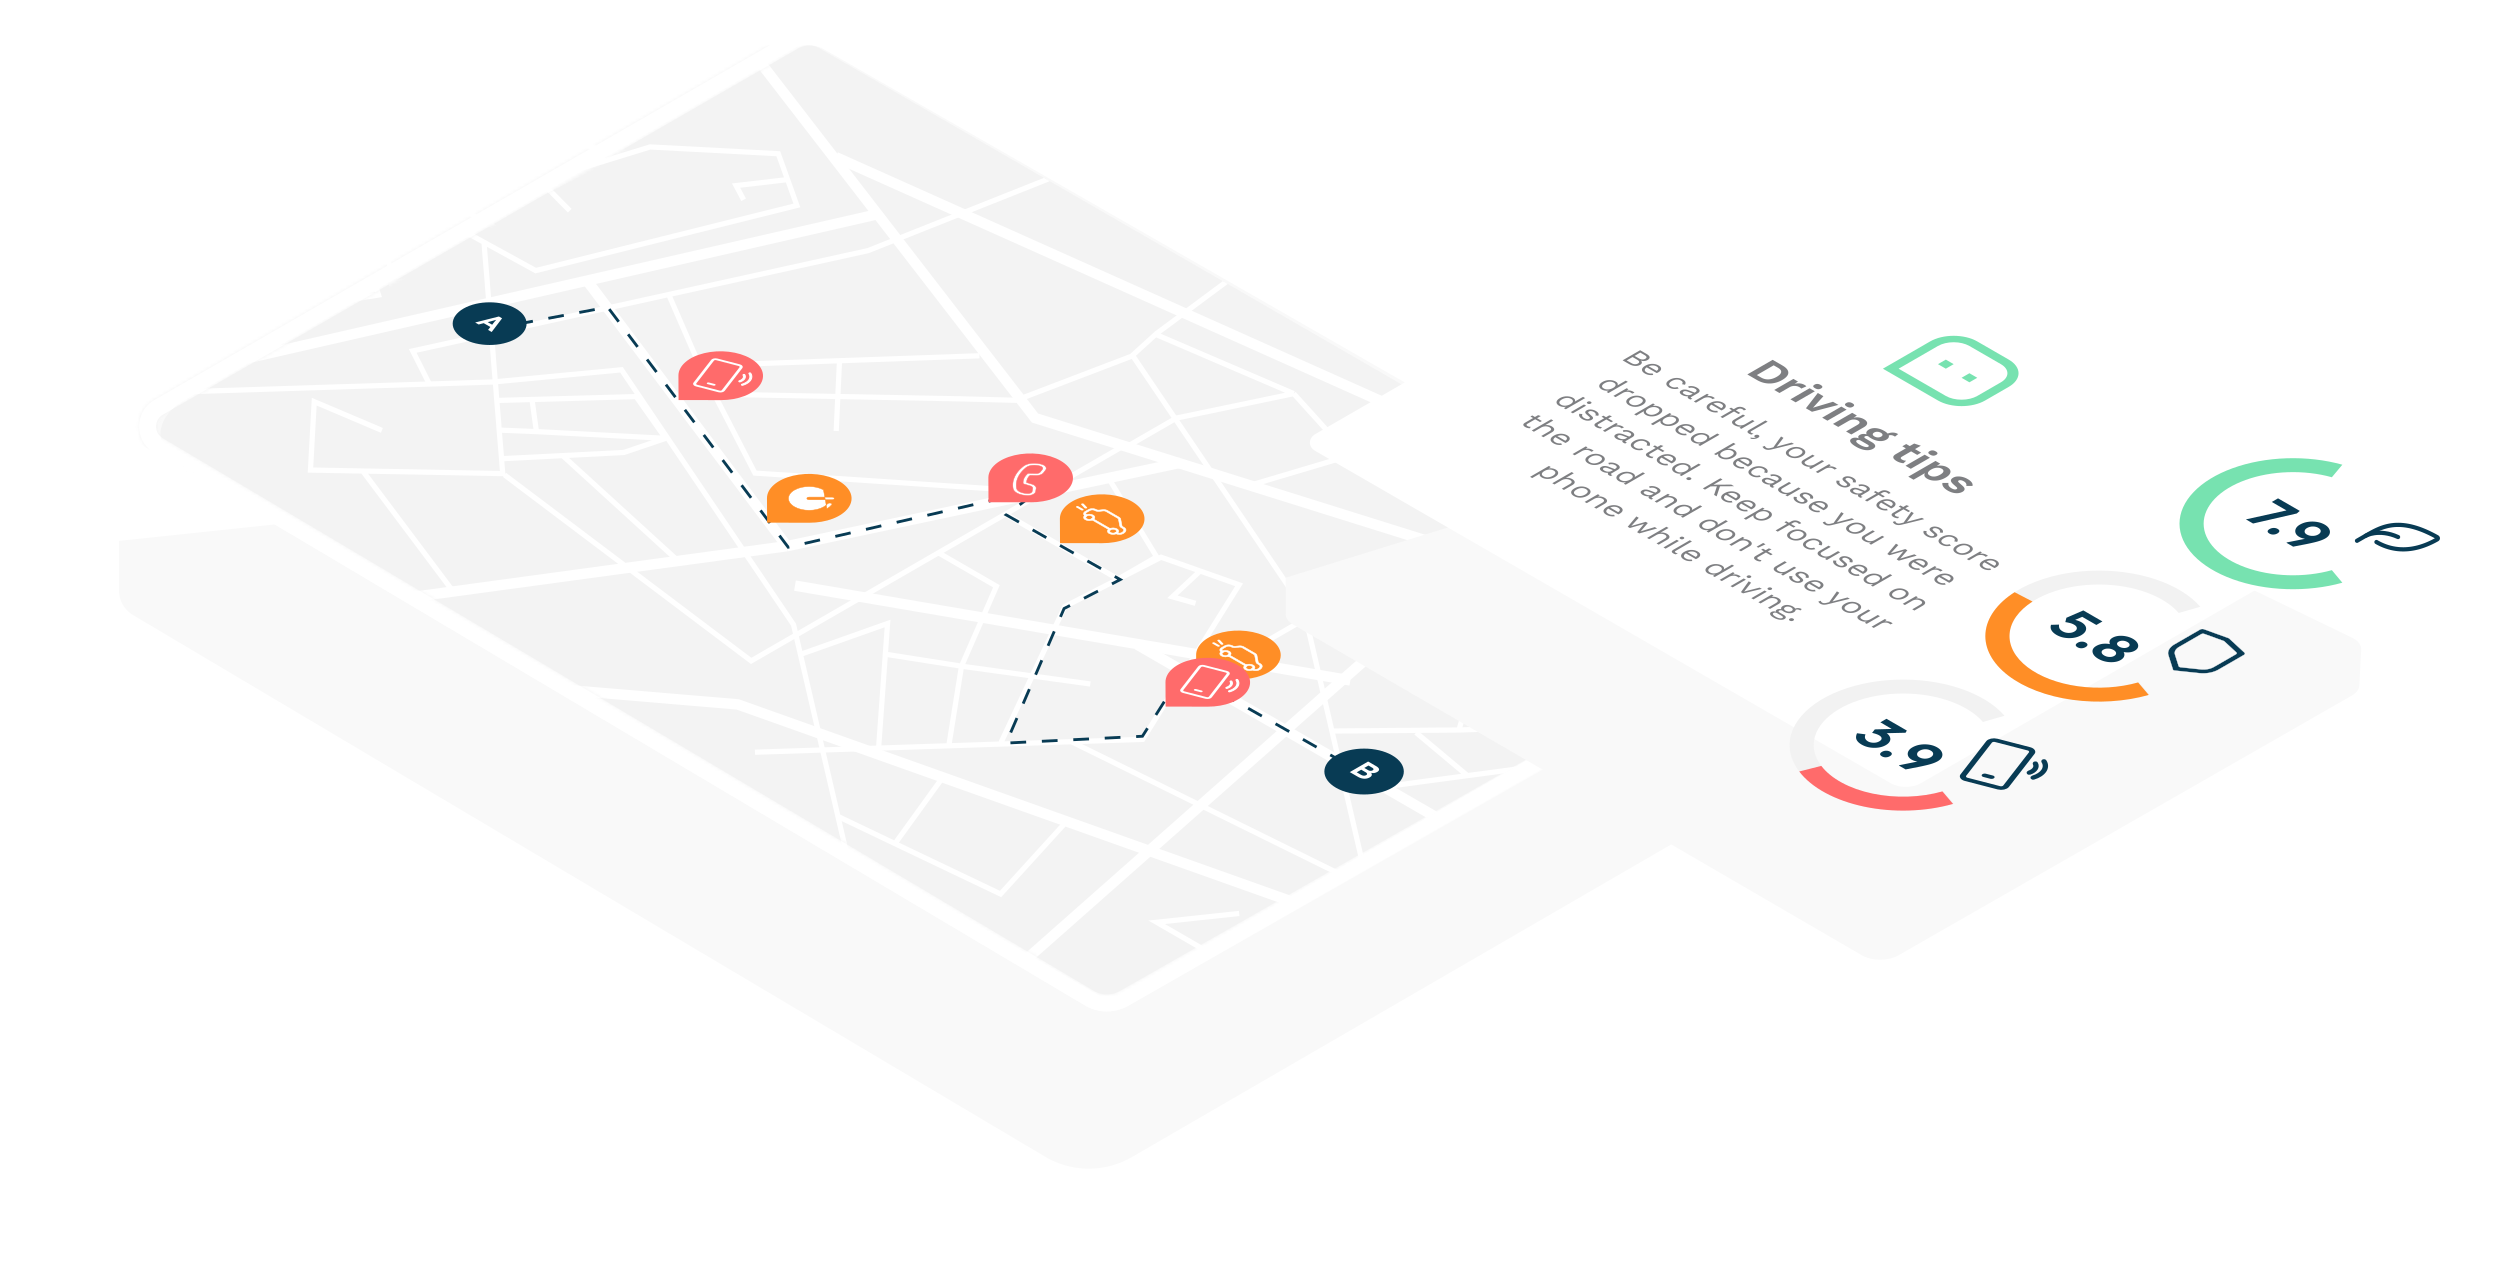 <svg width="734" height="378" fill="none" xmlns="http://www.w3.org/2000/svg"><g filter="url(#a)"><path d="M529.915 189.659v-14.337L367.36 90.165l-326.445 34.5v14.553a8.402 8.402 0 0 0 4.112 7.224l267.758 159.007a25.202 25.202 0 0 0 25.509.134l187.433-108.655a8.402 8.402 0 0 0 4.188-7.269z" fill="#F9F9F9"/></g><path d="M232.845 12.2 46.589 119.582c-4.308 2.484-4.347 8.686-.072 11.224l273.274 162.227a10.172 10.172 0 0 0 10.249.078l193.08-110.674c3.687-2.113 3.688-7.431.002-9.546L242.985 12.189a10.17 10.17 0 0 0-10.14.011z" fill="#F9F9F9" stroke="#fff" stroke-width="5.004"/><g filter="url(#b)"><g clip-path="url(#c)"><path d="M521.797 180.733c2.01-1.16 2.01-3.042 0-4.202L240.461 14.101c-2.01-1.16-5.269-1.16-7.279 0L54.32 117.367c-9.566 5.523-9.566 14.477 0 20l267.655 154.531c2.01 1.16 5.269 1.16 7.279 0l192.543-111.165z" fill="#F3F3F3"/><path d="m452.055 213.617 6 14.289 2.826 5.528" stroke="#F8F6F8" stroke-width="9.213"/><path d="m452.005 213.684 6.998 18.013" stroke="#fff" stroke-width="3.071"/><path d="m476.239 139.809-79.95-6.041m0 0-28.633 8.527m28.633-8.527-16.464-18.206m0 0-40.501-17.38m40.501 17.38-34.435 7.178-14.769 8.526M455.413 140.01l-86.069 49.692M330.208 130.723l-35.001 20.207m0 0-74.672 43.112-72.432-54.624m147.104 11.512 33.079 19.098 11.303-6.525-13.865-22.709" stroke="#fff" stroke-width="1.535"/><path d="m513.572 167.063-28.323 45.373-41.799 1.388m-52.397.809 37.282-.306m-96.111-110.393 50.527 74.846 18.961 81.886m26.623-46.339 15.115-.503m-15.115.503 6.99-23.416m6.989-23.416-6.989 23.416m8.125 22.913 18.927-40.37m7.496 22.735-34.548-5.278" stroke="#fff" stroke-width="1.535"/><path d="m221.657 220.854 36.296-1.206m-6.006 45.655-5.928-25.599m32.551-20.741 15.115-.502m-15.115.502 3.726-23.369m-3.726 23.369-20.617.685m35.732-1.187 18.927-40.37 28.279-14.489 11.458 4.049m-58.664 50.81 20.899-.694m5.524-16.942-37.812-5.231m0 0 10.253-23.463-16.919-9.768m6.666 33.231-22.361-3.514m92.414-24.429 11.458 4.049-28.323 45.373-20.9.694m37.765-50.116-8.127 7.576 6.784 1.915m-36.422 40.625 89.542 44.163-39.936 23.057-24.602-14.204 24.239-2.597m-105.874-48.538 1.982-27.568m-24.932.047-2.017-8.71-50.527-74.846-37.754 3.582-110.632 3.506m200.93 76.468 25.58-9.069-.648 9.022m-24.932.047 11.016 47.577m0 0 16.737 7.986m0 0 31.004 14.792 19.192-21.086-36.127-13.201-14.069 19.495z" stroke="#fff" stroke-width="1.535"/><path d="m74.605 34.12 26.361 14.454m88.619-107.797-59.947 72.491-9.621 6.81M39.197 77.29 67.47 57.276m48.471-.492 10.978 6.02m-10.978-6.02 32.064-14.424m-32.064 14.425-14.975-8.211m25.953 14.23 63.937-19.66 37.651 1.99 2.729 7.594M126.919 62.804l15.179 8.323m25.176-9.268L148.005 42.36m0 0 36.648-11.74.758-13.807M148.005 42.36l-10.866-11.818m94.097 22.186 2.728 7.594-76.687 19.128-15.179-8.323m89.138-18.399-15.13 1.764 2.223 4.166m-76.231 12.469 3.764 46.45m-33.741 8.785-19.867-8.427-1.102 20.077 15.352.281m-5.538-89.72 36.173-18.031m-17.122-10.463 28.961 4.561-11.839 5.902m-17.122-10.463L67.47 57.276m0 0 1.369 12.51m0 0 2.535 23.175 39.765-6.35-8.051-24.243-34.25 7.418zm77.023 47.791 10.331-.289m-10.331.289.705 8.703m48.841 2.418-8.642-12.265-30.573.855m39.215 11.41-37.911-1.979m37.911 1.979-12.268 4.147-17.946.917m-7.697-7.043-1.304-9.431m1.304 9.431-10.93-.439m0 0 .681 8.399m0 0 .353 4.366-41.097-.752m40.744-3.614 17.946-.917m0 0 33.67 30.718m-92.36-26.187 26.788 35.712" stroke="#fff" stroke-width="1.535"/><path d="m486.379 180.172-17.162 16.617m-17.495 16.981 17.495-16.981m24.094 1.242-24.094-1.242M294.152 288.01l139.536-123.327M333.864 189.255l105.791 61.078" stroke="#fff" stroke-width="3.071"/><path d="m455.23 224.451-24.393 3.268m-24.392 3.268 24.392-3.268m0 0-15.101-12.653" stroke="#fff" stroke-width="1.535"/><path d="m433.604 194.289-27.642-4.77M396.458 199.773l-163.044-27.835M468.494 147.851l-36.269 17.907M346.623 135.85l-115.577 24.499m0 0-58.627-77.852m58.627 77.852L109.86 176.813M393.179 269.659l-176.601-62.848-55.571-4.677" stroke="#fff" stroke-width="3.071"/><path d="m485.465 181.353 12.35-17.994" stroke="#fff" stroke-width="1.535"/><path d="m537.342 185.988-87.199-48.195-204.776-91.67" stroke="#fff" stroke-width="3.071"/><path d="m489.138 151.286-28.307 20.892 64.51 19.933-221.469-69.371-46.218-59.845M211.435 3.049l46.219 59.846m0 0L31.938 114.466" stroke="#fff" stroke-width="3.071"/><path d="m304.644 144.402-82.991-5.501-11.936-23.169m-13.391-29.258 9.075 20.88m164.037-79.349L254.862 73.58 121.171 103.03l4.826 9.587m79.404-5.263 4.316 8.378m-4.316-8.378 41.079-1.448m41.079-1.447-41.079 1.447m-36.763 9.826 72.401 1.369 16.192.429 33.932-12.954 7.295-6.636 25.642-19.017m-119.666 47.609.967-20.626" stroke="#fff" stroke-width="1.535"/><circle r="8.859" transform="matrix(.866 .5 -.866 .5 143.759 95.024)" fill="#083B54"/><path d="m139.509 94.68 6.971-1.761.931.537-3.057 4.02-1.059-.61.673-.86-1.947-1.124-1.489.388-1.023-.59zm4.781-.39-1.102.29 1.31.756.508-.648a3.71 3.71 0 0 1 .179-.22c.081-.09.164-.188.25-.293.091-.102.179-.197.265-.285-.234.069-.475.14-.723.21-.248.072-.477.136-.687.19z" fill="#fff"/><path d="m151.915 95.165 26.5-5 53 70.5 74-17-10 7.5 33.5 19-16.5 8.5-17 39.5 40-2 12-19 30 17L400 227" stroke="#083B54" stroke-width=".841" stroke-dasharray="4.62 4.62"/><circle r="9.525" transform="matrix(.866 .5 -.866 .5 400.497 226.525)" fill="#083B54"/><path d="m396.296 226.691 5.387-3.11 2.324 1.342c.538.311.831.616.877.915.056.299-.128.572-.554.818-.534.308-1.124.391-1.77.249.179.228.241.459.185.693-.057.234-.247.444-.57.631-.528.305-1.1.436-1.716.395a4.008 4.008 0 0 1-1.762-.546l-2.401-1.387zm4.263-1.226 1.131.653c.211.122.436.187.677.196.242.009.455-.04.639-.147.19-.11.272-.234.246-.373-.02-.136-.156-.277-.407-.422l-1.062-.613-1.224.706zm-2.224 1.284 1.285.742c.257.148.516.23.777.244.262.015.503-.041.724-.168.205-.119.285-.254.238-.405-.041-.154-.192-.306-.454-.457l-1.246-.72-1.324.764z" fill="#fff"/></g></g><mask id="d" style="mask-type:alpha" maskUnits="userSpaceOnUse" x="40" y="8" width="492" height="289"><path d="m232.876 12.182-186.287 107.4c-4.308 2.484-4.347 8.686-.072 11.224l273.286 162.233a10.17 10.17 0 0 0 10.226.092l196.027-111.673c3.713-2.116 3.703-7.472-.019-9.573L242.954 12.135a10.17 10.17 0 0 0-10.078.047z" stroke="#fff" stroke-width="5.004"/></mask><g mask="url(#d)"><g filter="url(#e)"><g clip-path="url(#f)"><rect width="333.264" height="224.481" rx="4.202" transform="matrix(-.866 -.5 -.866 .5 513.436 178.632)" fill="#F3F3F3"/><path d="m442.093 206.023 5.123 12.201 2.413 4.719" stroke="#F8F6F8" stroke-width="7.866"/><path d="m442.05 206.081 5.975 15.379" stroke="#fff" stroke-width="2.622"/><path d="m462.742 143.005-68.262-5.157m0 0-24.447 7.28m24.447-7.28-14.057-15.545m0 0-34.58-14.839m34.58 14.839-29.401 6.129-12.61 7.28M444.96 143.177l-73.486 42.428M338.059 135.248l-29.884 17.253m0 0-63.756 36.81-61.843-46.639m125.599 9.829 28.243 16.306 9.65-5.571-11.837-19.39" stroke="#fff" stroke-width="1.311"/><path d="m494.617 166.276-24.183 38.739-35.688 1.186m-44.737.691 31.832-.262m-82.06-94.254 43.14 63.904 16.189 69.915m22.731-39.565 12.905-.429m-12.905.429 5.968-19.993m5.968-19.993-5.968 19.993m6.937 19.564 16.16-34.468m6.401 19.41-29.498-4.506" stroke="#fff" stroke-width="1.311"/><path d="m245.377 212.203 30.99-1.03m-5.128 38.981-5.061-21.856m27.793-17.71 12.905-.428m-12.905.428 3.181-19.953m-3.181 19.953-17.604.585m30.509-1.013 16.16-34.469 24.144-12.371 9.784 3.457m-50.088 43.383 17.844-.593m4.716-14.465-32.284-4.467m0 0 8.754-20.032-14.446-8.34m5.692 28.372-19.093-3m78.905-20.858 9.783 3.457-24.183 38.74-17.844.593m32.244-42.79-6.939 6.469 5.792 1.635m-31.097 34.686 76.451 37.707-34.097 19.686-21.006-12.127 20.696-2.217m-90.397-41.443 1.692-23.538m-21.287.041-1.722-7.438-43.14-63.904-32.235 3.059-94.459 2.994m171.556 65.289 21.841-7.744-.554 7.703m-21.287.041 9.406 40.622m0 0 14.29 6.818m0 0 26.472 12.63 16.386-18.004-30.845-11.271-12.013 16.645z" stroke="#fff" stroke-width="1.311"/><path d="m119.822 52.767 22.508 12.341m75.664-92.038-51.183 61.894-8.215 5.815M89.591 89.626l24.14-17.088m41.385-.42 9.373 5.14m-9.373-5.14 27.376-12.315m-27.376 12.316-12.786-7.01m22.159 12.149 54.59-16.785 32.147 1.698 2.329 6.484m-89.066 8.603 12.96 7.106m21.496-7.913-16.453-16.648m0 0 31.29-10.024.648-11.789m-31.938 21.813-9.277-10.09m80.34 18.942 2.33 6.484-65.476 16.332-12.96-7.107m76.106-15.709-12.918 1.506 1.899 3.557m-65.087 10.646 3.213 39.66m-28.808 7.5-16.962-7.195-.941 17.142 13.107.24m-4.728-76.603 30.885-15.396m-14.619-8.933 24.727 3.895-10.108 5.038m-14.619-8.933-44.865 31.76m0 0 1.168 10.68m0 0 2.165 19.788 33.952-5.423-6.875-20.698-29.242 6.334zm65.763 40.805 8.822-.247m-8.822.247.603 7.43m41.701 2.065-7.379-10.472-26.103.73m33.482 9.742-32.369-1.689m32.369 1.689-10.475 3.541-15.323.783m-6.571-6.013-1.113-8.053m1.113 8.053-9.332-.376m0 0 .581 7.172m0 0 .302 3.727-35.09-.642m34.788-3.085 15.322-.783m0 0 28.748 26.227m-78.858-22.359 22.872 30.492" stroke="#fff" stroke-width="1.311"/><path d="m471.399 177.468-14.653 14.188m-14.937 14.498 14.937-14.498m20.571 1.061-20.571-1.061M307.274 269.541l119.137-105.297M341.181 185.223l90.325 52.15" stroke="#fff" stroke-width="2.622"/><path d="m444.804 215.274-20.827 2.79m-20.827 2.79 20.827-2.79m0 0-12.893-10.803" stroke="#fff" stroke-width="1.311"/><path d="m426.34 189.521-23.601-4.072M394.625 194.204l-139.21-23.767M456.129 149.872l-30.967 15.289M352.074 139.625l-98.68 20.918m0 0-50.057-66.471m50.057 66.471L149.924 174.6M391.824 253.873l-150.783-53.661-47.447-3.993" stroke="#fff" stroke-width="2.622"/><path d="m470.619 178.476 10.545-15.363" stroke="#fff" stroke-width="1.311"/><path d="m514.912 182.434-74.451-41.149-174.84-78.27" stroke="#fff" stroke-width="2.622"/><path d="m473.755 152.805-24.169 17.838 55.079 17.018-189.092-59.229-39.462-51.097M236.649 26.24l39.462 51.096m0 0L83.393 121.37" stroke="#fff" stroke-width="2.622"/><path d="m316.232 146.927-70.859-4.696-10.19-19.783m-11.434-24.98 7.749 17.827m140.056-67.748-97.826 38.91-114.147 25.147 4.121 8.185m67.796-4.494 3.685 7.153m-3.685-7.153 35.073-1.236m35.074-1.236-35.074 1.236m-31.388 8.389 61.816 1.169 13.825.367 28.971-11.06 6.229-5.667 21.894-16.236M265.745 131.67l.826-17.611" stroke="#fff" stroke-width="1.311"/><circle r="7.564" transform="matrix(.866 .5 -.866 .5 205.559 92.487)" fill="#083B54"/><path d="m201.656 92.35 5.952-1.503.795.459-2.61 3.433-.904-.522.574-.734-1.662-.96-1.271.332-.874-.505zm4.082-.331-.941.246 1.118.646.434-.554c.037-.05.088-.111.153-.187a9.36 9.36 0 0 0 .214-.25c.077-.087.153-.169.226-.244l-.617.18a26.26 26.26 0 0 1-.587.163z" fill="#fff"/><circle r="7.564" transform="matrix(.866 .5 -.866 .5 470.493 178.212)" fill="#083B54"/><path d="m467.106 178.373 4.278-2.47 1.846 1.066c.428.247.66.489.696.727.045.237-.101.454-.44.649-.423.245-.892.31-1.405.198.142.181.191.364.147.55-.045.186-.196.353-.453.501a2.35 2.35 0 0 1-1.362.314 3.173 3.173 0 0 1-1.4-.434l-1.907-1.101zm3.386-.974.898.519c.167.096.347.148.538.155a.92.92 0 0 0 .507-.116c.151-.087.216-.186.196-.297-.016-.108-.124-.219-.324-.335l-.843-.487-.972.561zm-1.766 1.02 1.02.589c.204.118.41.183.618.194a1.01 1.01 0 0 0 .574-.134c.163-.094.226-.201.19-.321-.033-.122-.153-.243-.361-.363l-.99-.572-1.051.607z" fill="#fff"/></g></g><path d="m232.876 12.182-186.287 107.4c-4.308 2.484-4.347 8.686-.072 11.224l273.286 162.233a10.17 10.17 0 0 0 10.226.092l196.027-111.673c3.713-2.116 3.703-7.472-.019-9.573L242.954 12.135a10.17 10.17 0 0 0-10.078.047z" stroke="#fff" stroke-width="5.004"/></g><path d="m211.642 117.475-12.419-.021-.037-7.17c-.007-1.418.714-2.803 2.073-3.98 1.358-1.177 3.293-2.093 5.56-2.631 2.266-.539 4.763-.677 7.173-.396 2.411.281 4.627.967 6.369 1.973 1.742 1.006 2.931 2.285 3.418 3.677.486 1.392.247 2.833-.686 4.142-.933 1.308-2.519 2.425-4.557 3.21-2.039.784-4.438 1.201-6.894 1.196z" fill="#FF6B6B"/><g clip-path="url(#g)" stroke="#fff"><rect x="-.23" y="-.347" width="7.467" height="11.932" rx=".758" transform="matrix(1.118 .289 -.5 .645 209.67 105.578)" stroke-width=".744" stroke-linecap="round" stroke-linejoin="round"/><path transform="matrix(1.118 .289 -.5 .645 207.367 112.678)" stroke-width=".744" stroke-linecap="round" stroke-linejoin="round" d="M.372-.372h1.497"/><path d="M218.321 109.956c.136-.035.298 0 .346.082.465.784-.111 1.653-1.365 2.057-.131.042-.292.006-.353-.073s.002-.171.131-.215c.475-.16.844-.41 1.043-.71a.858.858 0 0 0 .046-.931c-.045-.083.015-.175.152-.21zm1.732-.446c.137-.035.298 0 .351.081.885 1.338-.119 2.852-2.328 3.506-.133.04-.293.004-.354-.075s.001-.171.133-.211c1.936-.583 2.818-1.912 2.053-3.093-.052-.081.008-.173.145-.208z" fill="#fff" stroke-width=".31"/></g><path d="m302.642 147.475-12.419-.021-.037-7.17c-.007-1.418.714-2.803 2.073-3.98 1.358-1.177 3.293-2.093 5.56-2.632 2.266-.538 4.763-.676 7.173-.395 2.411.281 4.627.967 6.369 1.973 1.742 1.006 2.931 2.285 3.418 3.677.486 1.392.247 2.833-.686 4.141-.933 1.309-2.519 2.426-4.557 3.211-2.039.784-4.438 1.2-6.894 1.196z" fill="#FF6B6B"/><path d="M301.288 137.25c-1.108.872-1.921 1.856-2.396 2.902-.481 1.043-.626 2.128-.427 3.201.169.9 1.581 1.509 3.296 1.543.661.014 1.226-.272 1.289-.652l.143-.851c.025-.146-.027-.293-.148-.421a1.204 1.204 0 0 0-.531-.302l-1.851-.557a.504.504 0 0 1-.193-.101.225.225 0 0 1-.081-.143l-.003-.036v-.001a3.055 3.055 0 0 1 .275-1.405 4.08 4.08 0 0 1 .632-.939h.001c.103-.118.196-.213.264-.28h.001l.082-.078.033-.031a.53.53 0 0 1 .194-.1.856.856 0 0 1 .256-.032l2.085.052c.254.006.505-.031.721-.108.216-.077.388-.189.493-.322l.611-.775a.453.453 0 0 0 .046-.535c-.104-.175-.319-.321-.602-.408-1.514-.465-3.262-.349-4.19.379zm1.146 2.316-.051-.001-.103.212-.074-.022a3.562 3.562 0 0 0-.555.824l-.001.001a2.72 2.72 0 0 0-.243 1.06l-.001.03.045.013 1.537.463c.406.122.739.311.957.544.219.232.312.497.267.76l-.143.852c-.056.332-.329.64-.765.861-.435.22-1 .336-1.578.324l-.003.048.003-.048c-2.069-.041-4.039-.797-4.279-2.07-.213-1.145-.059-2.303.455-3.416.612-1.337 1.627-2.369 2.561-3.102 1.314-1.03 3.671-1.109 5.496-.55.513.157.903.422 1.09.74.187.317.157.664-.084.97l-.61.775c-.19.24-.5.443-.89.581a3.69 3.69 0 0 1-1.3.195l-1.731-.044z" fill="#fff" stroke="#FF6B6B" stroke-width=".136"/><path d="m363.642 199.475-12.419-.021-.037-7.17c-.007-1.418.714-2.803 2.073-3.98 1.358-1.177 3.293-2.093 5.56-2.631 2.266-.539 4.763-.677 7.173-.396 2.411.281 4.627.967 6.369 1.973 1.742 1.006 2.931 2.285 3.418 3.677.486 1.392.247 2.833-.686 4.142-.933 1.308-2.519 2.425-4.557 3.21-2.039.784-4.438 1.201-6.894 1.196z" fill="#FF8E26"/><g clip-path="url(#h)" fill="#fff" stroke="#fff" stroke-width=".158"><path d="M360.955 191.234c-.643-.372-1.691-.372-2.334 0-.644.371-.644.976 0 1.348.643.371 1.691.371 2.334 0 .644-.372.644-.977 0-1.348zm-1.867 1.078c-.387-.223-.387-.586 0-.809.386-.223 1.014-.223 1.4 0 .387.223.387.586 0 .809-.386.223-1.014.223-1.4 0zM367.959 195.278c-.643-.372-1.691-.372-2.334 0-.644.371-.644.976 0 1.348.643.371 1.691.371 2.334 0 .644-.372.644-.977 0-1.348zm-1.867 1.078c-.387-.223-.387-.586 0-.809.386-.223 1.014-.223 1.4 0 .387.223.387.586 0 .809-.386.223-1.014.223-1.4 0z"/><path d="m370.04 194.861-.374-.216c-.144-.083-.236-.193-.259-.311l-.368-1.912c-.041-.214-.209-.416-.473-.569l-3.375-1.948c-.391-.226-.949-.323-1.491-.261l-.994.115c-.297.034-.603-.019-.816-.143-.644-.371-1.692-.371-2.335 0l-.934.539c-.643.372-.643.977 0 1.348a.513.513 0 0 0 .467 0c.129-.074.129-.195 0-.269-.386-.223-.386-.586 0-.809l.934-.539c.386-.223 1.014-.223 1.401 0 .37.214.898.306 1.413.247l.993-.115c.326-.038.661.021.895.156l3.375 1.949c.159.092.259.213.284.341l.369 1.912c.038.203.197.394.448.539l.373.215c.685.396.257.955-.212 1.226-.46.265-1.053.201-1.401 0a.519.519 0 0 0-.467 0c-.129.074-.129.195 0 .27.665.384 1.669.384 2.335 0 .796-.46 1.122-1.24.212-1.765z"/><path d="m366.092 195.278-5.136-2.966a.519.519 0 0 0-.467 0c-.129.075-.129.195 0 .27l5.136 2.965a.513.513 0 0 0 .467 0c.129-.074.129-.195 0-.269z"/></g><path transform="matrix(-.866 -.5 .866 -.5 358.314 189.632)" stroke="#fff" stroke-width=".678" stroke-linecap="round" d="M.339-.339h1.617"/><path transform="matrix(-.584 -.622 1.077 -.337 359.337 189.155)" stroke="#fff" stroke-width=".678" stroke-linecap="round" d="M.339-.339h1.617"/><path d="m323.642 159.475-12.419-.021-.037-7.17c-.007-1.418.714-2.803 2.073-3.98 1.358-1.177 3.293-2.093 5.56-2.631 2.266-.539 4.763-.677 7.173-.396 2.411.281 4.627.967 6.369 1.973 1.742 1.006 2.931 2.285 3.418 3.677.486 1.392.247 2.833-.686 4.142-.933 1.308-2.519 2.425-4.557 3.21-2.039.784-4.438 1.201-6.894 1.196z" fill="#FF8E26"/><g clip-path="url(#i)" fill="#fff" stroke="#fff" stroke-width=".158"><path d="M320.955 151.234c-.643-.372-1.691-.372-2.334 0-.644.371-.644.976 0 1.348.643.371 1.691.371 2.334 0 .644-.372.644-.977 0-1.348zm-1.867 1.078c-.387-.223-.387-.586 0-.809.386-.223 1.014-.223 1.4 0 .387.223.387.586 0 .809-.386.223-1.014.223-1.4 0zM327.959 155.278c-.643-.372-1.691-.372-2.334 0-.644.371-.644.976 0 1.348.643.371 1.691.371 2.334 0 .644-.372.644-.977 0-1.348zm-1.867 1.078c-.387-.223-.387-.586 0-.809.386-.223 1.014-.223 1.4 0 .387.223.387.586 0 .809-.386.223-1.014.223-1.4 0z"/><path d="m330.04 154.861-.374-.216c-.144-.083-.236-.193-.259-.311l-.368-1.912c-.041-.214-.209-.416-.473-.569l-3.375-1.948c-.391-.226-.949-.323-1.491-.261l-.994.115c-.297.034-.603-.019-.816-.143-.644-.371-1.692-.371-2.335 0l-.934.539c-.643.372-.643.977 0 1.348a.513.513 0 0 0 .467 0c.129-.074.129-.195 0-.269-.386-.223-.386-.586 0-.809l.934-.539c.386-.223 1.014-.223 1.401 0 .37.214.898.306 1.413.247l.993-.115c.326-.038.661.021.895.156l3.375 1.949c.159.092.259.213.284.341l.369 1.912c.038.203.197.394.448.539l.373.215c.685.396.257.955-.212 1.226-.46.265-1.053.201-1.401 0a.519.519 0 0 0-.467 0c-.129.074-.129.195 0 .27.665.384 1.669.384 2.335 0 .796-.46 1.122-1.24.212-1.765z"/><path d="m326.092 155.278-5.136-2.966a.519.519 0 0 0-.467 0c-.129.075-.129.195 0 .27l5.136 2.965a.513.513 0 0 0 .467 0c.129-.074.129-.195 0-.269z"/></g><path transform="matrix(-.866 -.5 .866 -.5 318.314 149.632)" stroke="#fff" stroke-width=".678" stroke-linecap="round" d="M.339-.339h1.617"/><path transform="matrix(-.584 -.622 1.077 -.337 319.337 149.155)" stroke="#fff" stroke-width=".678" stroke-linecap="round" d="M.339-.339h1.617"/><path d="m237.642 153.475-12.419-.021-.037-7.17c-.007-1.418.714-2.803 2.073-3.98 1.358-1.177 3.293-2.093 5.56-2.632 2.266-.538 4.763-.676 7.173-.395 2.411.281 4.627.967 6.369 1.973 1.742 1.006 2.931 2.285 3.418 3.677.486 1.392.247 2.833-.686 4.141-.933 1.309-2.519 2.426-4.557 3.211-2.039.784-4.438 1.2-6.894 1.196z" fill="#FF8E26"/><path d="M241.84 148.81c.45-.259.825-.557 1.114-.883.132-.149.387-.25.669-.25.475 0 .794.264.597.501-.36.434-.846.832-1.441 1.174l-.998-5.458.059-.034c-2.369-1.367-6.205-1.367-8.573 0-2.368 1.368-2.368 3.582 0 4.95 2.368 1.367 6.204 1.367 8.573 0zm0 0-.059-.034.059.034zm2.439-2.858c.367 0 .665.171.665.383s-.298.384-.665.384h-6.726c-.367 0-.664-.172-.664-.384 0-.212.297-.383.664-.383h6.726z" fill="#fff" stroke="#FF8E26" stroke-width=".136"/><path d="m354.642 207.475-12.419-.021-.037-7.17c-.007-1.418.714-2.803 2.073-3.98 1.358-1.177 3.293-2.093 5.56-2.631 2.266-.539 4.763-.677 7.173-.396 2.411.281 4.627.967 6.369 1.973 1.742 1.006 2.931 2.285 3.418 3.677.486 1.392.247 2.833-.686 4.142-.933 1.308-2.519 2.425-4.557 3.21-2.039.784-4.438 1.201-6.894 1.196z" fill="#FF6B6B"/><g clip-path="url(#j)" stroke="#fff"><rect x="-.23" y="-.347" width="7.467" height="11.932" rx=".758" transform="matrix(1.118 .289 -.5 .645 352.67 195.578)" stroke-width=".744" stroke-linecap="round" stroke-linejoin="round"/><path transform="matrix(1.118 .289 -.5 .645 350.367 202.678)" stroke-width=".744" stroke-linecap="round" stroke-linejoin="round" d="M.372-.372h1.497"/><path d="M361.321 199.956c.136-.035.298 0 .346.082.465.784-.111 1.653-1.365 2.057-.131.042-.292.006-.353-.073s.002-.171.131-.215c.475-.16.844-.41 1.043-.71a.858.858 0 0 0 .046-.931c-.045-.083.015-.175.152-.21zm1.732-.446c.137-.035.298 0 .351.081.885 1.338-.119 2.852-2.328 3.506-.133.04-.293.004-.354-.075s.001-.171.133-.211c1.936-.583 2.818-1.912 2.053-3.093-.052-.081.008-.173.145-.208z" fill="#fff" stroke-width=".31"/></g><g filter="url(#k)"><path d="M548.594 78.78c2.725-.844 6.065-.646 8.436.5l140.509 67.937c1.778.86 2.775 2.142 2.706 3.48l-.547 10.569c-.057 1.119-.857 2.182-2.233 2.971L564.347 240.5c-2.966 1.699-7.756 1.689-10.7-.024l-166.954-97.091c-1.407-.819-2.197-1.925-2.197-3.079v-10.699L548.594 78.78z" fill="#F9F9F9"/></g><rect width="205.152" height="165.848" rx="5" transform="matrix(.866 .5 -.866 .5 525.503 47)" fill="#fff"/><path d="M523.316 107.303c1.163.672 1.741 1.378 1.733 2.119 0 .737-.596 1.449-1.79 2.138-1.186.685-2.42 1.03-3.704 1.034-1.283.004-2.506-.329-3.67-1.001l-2.871-1.658 7.431-4.29 2.871 1.658zm-6.271 3.529a3.953 3.953 0 0 0 2.218.553c.788-.039 1.583-.29 2.386-.754.804-.464 1.235-.921 1.295-1.372.075-.45-.24-.879-.946-1.287l-1.238-.715-4.954 2.86 1.239.715zm3.871 3.665 5.629-3.25 1.34.774-1.002.695a4.633 4.633 0 0 1 1.553-.143c.503.048.972.197 1.407.449.128.073.233.147.316.221a.726.726 0 0 1 .169.201l-1.475.644a1.09 1.09 0 0 0-.214-.202 3.766 3.766 0 0 0-.394-.253 2.506 2.506 0 0 0-.822-.28 3.057 3.057 0 0 0-1.013-.013 2.823 2.823 0 0 0-1.036.364l-2.916 1.684-1.542-.891zm11.966-.527c-.323-.186-.496-.364-.518-.533-.015-.173.113-.338.383-.494a1.55 1.55 0 0 1 .855-.221c.301.009.612.106.935.292.323.187.491.367.506.54.023.169-.105.334-.382.494-.271.156-.556.23-.856.221-.293-.013-.6-.113-.923-.299zm-.045.91-5.629 3.25-1.543-.89 5.629-3.25 1.543.89zm5.328 3.076 1.598.923-7.768 2.015-1.779-1.027 3.49-4.485 1.644.949-3.051 3.373 5.866-1.748zm4.04 1.397c-.323-.187-.495-.364-.518-.533-.015-.174.113-.338.383-.494.278-.161.563-.234.856-.221.3.008.611.106.934.292.323.187.492.366.507.54.022.169-.105.333-.383.494-.27.156-.555.229-.856.221-.292-.013-.6-.113-.923-.299zm-.045.91-5.629 3.25-1.542-.891 5.629-3.25 1.542.891zm-3.994 4.194 5.629-3.25 1.385.799-1.599 1.027-.011-.214a4.914 4.914 0 0 1 1.34-.28 4.16 4.16 0 0 1 1.238.104c.405.096.777.241 1.115.436.39.225.66.468.81.728a.806.806 0 0 1 .034.812c-.12.278-.409.548-.867.813l-3.693 2.132-1.542-.891 3.254-1.878c.48-.278.716-.522.709-.735 0-.216-.15-.411-.45-.585a2.427 2.427 0 0 0-.777-.266 2.756 2.756 0 0 0-.968 0c-.346.06-.706.199-1.081.416l-2.984 1.722-1.542-.89zm19.129 2.997-.923.741-.101-.058a.455.455 0 0 0-.09-.065c-.345-.2-.683-.304-1.013-.312a1.614 1.614 0 0 0-.89.214l-.371-.513c.3-.174.638-.299 1.013-.377a3.586 3.586 0 0 1 1.16-.059c.397.048.761.167 1.092.358l.056.032.067.039zm-7.757 2.347c.608.351.946.697 1.014 1.04.067.342-.135.65-.608.923a3.165 3.165 0 0 1-1.453.409 5.151 5.151 0 0 1-1.722-.214 7.842 7.842 0 0 1-1.768-.761c-.968-.559-1.542-1.046-1.722-1.462-.173-.412-.041-.743.394-.995.308-.177.683-.26 1.126-.247.45.018.96.178 1.531.481l-.237.072c-.322-.265-.495-.512-.518-.741-.007-.23.158-.442.496-.637.345-.2.758-.286 1.238-.26.496.026.991.16 1.486.403l.361.572-.158-.091c-.345-.174-.642-.267-.889-.28-.233-.013-.417.02-.552.098-.158.091-.218.195-.18.312.052.117.195.242.428.377l1.733 1.001zm-3.467.793c.39.225.743.39 1.058.494.323.108.597.167.822.175.233.013.413-.017.54-.091.143-.082.203-.182.181-.299-.03-.112-.192-.253-.485-.422l-1.902-1.099a1.396 1.396 0 0 0-.586-.182.937.937 0 0 0-.54.117c-.21.122-.236.297-.079.527.165.234.495.494.991.78zm7.115-4.095c.526.303.901.611 1.126.923.24.312.319.609.236.89-.075.286-.311.544-.709.774-.39.225-.833.359-1.328.403a4.65 4.65 0 0 1-1.554-.13 6.203 6.203 0 0 1-1.587-.657c-.834-.481-1.303-.947-1.408-1.397-.09-.451.158-.845.743-1.183.398-.23.841-.369 1.329-.416a4.62 4.62 0 0 1 1.542.136c.541.13 1.077.349 1.61.657zm-.968.559a2.149 2.149 0 0 0-.991-.286 1.74 1.74 0 0 0-.979.227c-.293.169-.428.36-.406.572.03.208.196.399.496.572.3.174.626.267.979.28.368.013.698-.065.991-.234.293-.169.424-.358.394-.566-.023-.203-.184-.392-.484-.565zm11.751 3.807-5.517 3.185c-.27.156-.401.31-.394.462.023.151.154.297.394.435.188.109.38.189.575.241.202.047.409.076.619.084l-.777.735a4.513 4.513 0 0 1-1.013-.195 4.744 4.744 0 0 1-.98-.423c-.375-.216-.653-.442-.833-.676-.172-.229-.217-.463-.135-.702.09-.234.342-.47.754-.708l5.337-3.081 1.97.643zm.079 2.035-1.148.663-4.38-2.529 1.148-.663 4.38 2.529zm2.631.583c-.323-.187-.496-.364-.518-.533-.015-.174.112-.338.383-.494a1.54 1.54 0 0 1 .855-.221c.301.008.612.106.935.292.323.187.491.366.506.54.023.169-.105.333-.382.494a1.6 1.6 0 0 1-.856.221c-.293-.013-.6-.113-.923-.299zm-.045.91-5.629 3.25-1.543-.891 5.629-3.25 1.543.891zm-6.359 5.559 7.994-4.615 1.385.799-1.689 1.092.011-.227a4.848 4.848 0 0 1 1.25-.293 4.71 4.71 0 0 1 1.306.065c.435.078.829.219 1.182.423.458.264.75.567.878.91.128.342.075.697-.158 1.066-.217.368-.634.73-1.249 1.085a6.36 6.36 0 0 1-1.903.735 5.699 5.699 0 0 1-1.869.078 4.163 4.163 0 0 1-1.587-.514c-.496-.286-.77-.604-.822-.955-.045-.347.082-.676.383-.988l.382-.052-3.951 2.281-1.543-.89zm6.282-.338c.413.238.882.34 1.408.305.54-.034 1.096-.216 1.666-.546.57-.329.886-.645.946-.949.075-.303-.094-.574-.507-.812a2.255 2.255 0 0 0-.912-.28 3.241 3.241 0 0 0-1.058.078c-.368.083-.736.23-1.103.442-.361.208-.62.418-.777.631-.158.212-.21.416-.158.611.068.195.233.368.495.52zm5.28 4.413c-.57-.329-.991-.689-1.261-1.079-.262-.386-.356-.769-.281-1.151l1.79-.006c-.09.26-.071.526.056.799.128.273.398.529.811.767.292.169.566.28.822.332.27.052.499.024.686-.085.12-.069.18-.151.18-.247.008-.099-.086-.236-.281-.409l-.788-.689c-.518-.455-.781-.841-.788-1.157.007-.316.229-.6.664-.852.308-.177.687-.292 1.137-.344a4.663 4.663 0 0 1 1.486.104 5.539 5.539 0 0 1 1.633.643c.563.325.96.659 1.193 1.001.248.343.319.683.214 1.021l-1.824-.013a.793.793 0 0 0-.056-.722c-.12-.234-.327-.435-.619-.604a3.05 3.05 0 0 0-.608-.273 1.65 1.65 0 0 0-.529-.085.8.8 0 0 0-.406.104c-.12.07-.172.161-.157.273.022.109.142.26.36.455l.912.8c.443.386.649.726.619 1.02-.022.291-.221.544-.597.761-.36.208-.78.338-1.261.39a4.572 4.572 0 0 1-1.508-.104 5.822 5.822 0 0 1-1.599-.65z" fill="#7E7F82"/><g clip-path="url(#l)"><path d="M589.775 113.577c.911-.524 1.633-1.148 2.125-1.834.493-.686.746-1.422.745-2.164-.001-.743-.255-1.479-.749-2.164-.493-.686-1.216-1.309-2.127-1.834l-9.238-5.333c-3.826-2.209-10.04-2.203-13.85-.004l-13.863 8.004 16.166 9.333c3.825 2.209 10.04 2.204 13.849.004l6.942-4.008zm-32.338-5.329 11.554-6.671c1.226-.704 2.886-1.099 4.617-1.099 1.73.001 3.389.398 4.614 1.103l9.237 5.334c.608.349 1.091.764 1.42 1.221.33.457.499.947.5 1.443.001.495-.168.985-.496 1.442-.328.458-.81.873-1.417 1.223l-6.942 4.008c-1.226.705-2.887 1.1-4.617 1.099-1.73-.001-3.389-.397-4.614-1.103l-13.856-8zm16.166-1.333-2.31-1.334-2.309 1.334 2.309 1.333 2.31-1.333zm6.928 4-2.309-1.334-2.31 1.334 2.31 1.333 2.309-1.333z" fill="#77E2B0"/></g><path d="m476.397 105.795 5.145-2.97 1.831 1.057c.608.351.925.681.951.99.026.309-.179.59-.616.842-.259.15-.571.243-.935.279a2.298 2.298 0 0 1-1.037-.14l-.007.005c.249.21.35.43.304.661-.037.231-.195.428-.476.59-.436.252-.951.36-1.543.324-.587-.039-1.185-.234-1.793-.585l-1.824-1.053zm1.209.022 1.348.779c.369.213.717.327 1.044.342.333.018.634-.051.904-.207.276-.159.395-.333.359-.522-.026-.189-.223-.39-.592-.603l-1.349-.779-1.714.99zm2.299-1.327 1.216.702c.727.42 1.371.468 1.933.144.556-.321.47-.692-.258-1.112l-1.215-.702-1.676.968zm3.019 5.163c-.369-.213-.619-.45-.749-.711a.835.835 0 0 1 .024-.788c.145-.27.428-.526.849-.769a4.025 4.025 0 0 1 1.325-.486 4.095 4.095 0 0 1 1.364-.023c.442.069.842.207 1.201.414.363.21.595.434.693.671a.753.753 0 0 1-.046.711c-.13.231-.362.442-.694.634a5.032 5.032 0 0 1-.249.135 2.82 2.82 0 0 1-.219.099l-3.149-1.818.554-.319 2.876 1.66-.382-.148c.374-.216.559-.443.553-.68 0-.234-.166-.447-.498-.639a2.234 2.234 0 0 0-.842-.279 2.77 2.77 0 0 0-.936.045 3.284 3.284 0 0 0-.943.374c-.306.177-.519.36-.639.549-.119.189-.145.372-.078.549.078.177.25.342.515.495.285.165.571.267.857.306.291.042.585.04.881-.005l.202.45c-.275.045-.556.06-.841.045a3.516 3.516 0 0 1-1.629-.472zm11.192 1.782c.27.156.465.316.585.481a.824.824 0 0 1 .179.518 1 1 0 0 1-.187.531l-.873-.18c.166-.192.228-.375.187-.549-.031-.174-.182-.339-.452-.495a2.25 2.25 0 0 0-.85-.284 2.608 2.608 0 0 0-.935.045 3.284 3.284 0 0 0-.943.374c-.307.177-.522.358-.647.544-.125.186-.153.368-.086.545.073.174.239.336.499.486.203.117.408.199.616.247.213.051.426.069.639.054.218-.012.431-.057.639-.135l.374.45a4.269 4.269 0 0 1-.982.144 3.613 3.613 0 0 1-.951-.09 3.216 3.216 0 0 1-.865-.346c-.364-.21-.608-.444-.733-.702a.832.832 0 0 1 .024-.788c.145-.27.428-.526.849-.769a4.025 4.025 0 0 1 1.325-.486c.468-.084.925-.09 1.372-.018.447.072.852.213 1.216.423zm3.566 3.742c.291-.168.437-.342.437-.522.005-.183-.135-.357-.421-.522a2.295 2.295 0 0 0-.865-.293 2.357 2.357 0 0 0-.974.086l-.195-.473a3.219 3.219 0 0 1 1.278-.072c.462.057.901.206 1.317.446.281.162.486.337.616.526.135.186.169.374.101.563-.057.189-.239.372-.545.549l-1.887 1.089c-.187.108-.181.219.016.333.099.057.208.105.327.144l-.522.265a1.558 1.558 0 0 1-.483-.189.88.88 0 0 1-.32-.283.318.318 0 0 1-.023-.311c.052-.108.166-.213.343-.315l.078-.045.132.104a2.421 2.421 0 0 1-.818.103 3.518 3.518 0 0 1-.787-.13 3.055 3.055 0 0 1-.639-.27 1.717 1.717 0 0 1-.523-.437c-.119-.159-.161-.318-.124-.477.046-.159.187-.306.421-.441.291-.168.626-.25 1.005-.247.39.003.792.085 1.208.247l1.847.716-.514.297-1.512-.576a2.973 2.973 0 0 0-.787-.203.967.967 0 0 0-.577.117c-.161.093-.231.206-.211.338.032.132.164.265.398.4.151.087.312.159.483.216.182.057.366.095.554.113.192.015.379.006.561-.027a1.7 1.7 0 0 0 .53-.198l1.075-.621zm-.378 2.688 3.897-2.25.506.292-.553.419a2.759 2.759 0 0 1 1.013-.036c.333.054.65.168.951.342.068.039.135.084.203.135a.493.493 0 0 1 .148.157l-.678.266a.874.874 0 0 0-.141-.135 1.864 1.864 0 0 0-.904-.378 2.7 2.7 0 0 0-.834.013 2.511 2.511 0 0 0-.88.32l-2.105 1.215-.623-.36zm4.61 2.752c-.368-.213-.618-.45-.748-.711a.83.83 0 0 1 .024-.787c.145-.27.428-.527.849-.77a4.025 4.025 0 0 1 1.325-.486 4.094 4.094 0 0 1 1.364-.022c.442.069.842.207 1.201.414.363.21.594.433.693.67a.75.75 0 0 1-.047.711c-.129.231-.361.443-.693.635a5.039 5.039 0 0 1-.25.135 2.81 2.81 0 0 1-.218.099l-3.149-1.818.554-.32 2.876 1.661-.382-.149c.374-.216.558-.442.553-.679 0-.234-.166-.447-.499-.639a2.223 2.223 0 0 0-.841-.279 2.769 2.769 0 0 0-.936.045 3.28 3.28 0 0 0-.943.373c-.306.177-.519.36-.639.549-.119.189-.145.372-.078.549.078.177.25.342.515.495.285.165.571.267.857.306.291.042.584.041.881-.004l.202.45c-.275.045-.556.06-.842.045a3.723 3.723 0 0 1-.841-.135 3.547 3.547 0 0 1-.788-.338zm10.221-.804c.135.078.247.16.335.247.088.087.138.167.148.239l-.67.198a.406.406 0 0 0-.117-.167.94.94 0 0 0-.211-.157 1.47 1.47 0 0 0-.686-.207 1.243 1.243 0 0 0-.693.184l-.593.342-.202.117-3.695 2.133-.623-.36 4.552-2.628a2.327 2.327 0 0 1 1.161-.31c.213.003.429.034.647.094.218.06.434.152.647.275zm-1.185 1.431-.538.31-2.704-1.561.537-.311 2.705 1.562zm-1.734 3.589a1.768 1.768 0 0 1-.569-.491.612.612 0 0 1-.085-.571c.078-.201.286-.399.623-.594l2.557-1.476.623.36-2.392 1.381c-.395.228-.582.435-.562.621.026.183.195.365.507.545.145.084.312.153.499.207a2.5 2.5 0 0 0 1.286-.005c.234-.057.465-.151.694-.283l2.12-1.224.623.36-3.897 2.25-.546-.315.554-.365a2.96 2.96 0 0 1-1.068-.022 3.34 3.34 0 0 1-.967-.378zm9.76-1.025-4.7 2.713c-.197.114-.298.215-.304.302 0 .084.081.172.242.265.104.06.197.105.281.135.083.03.202.066.358.108l-.647.257a2.14 2.14 0 0 1-.351-.113 2.29 2.29 0 0 1-.335-.157c-.317-.183-.467-.369-.452-.558.021-.186.208-.381.561-.585l4.724-2.727.623.36zm-2.652 3.958c.124.072.195.152.21.239.026.087.005.177-.062.27a.982.982 0 0 1-.32.265 2.416 2.416 0 0 1-.6.239 3.08 3.08 0 0 1-.733.108 3.535 3.535 0 0 1-.834-.077l-.023-.364c.187.054.374.087.561.099.192.015.374.012.546-.009.171-.021.322-.057.452-.108l-.016-.027a.618.618 0 0 1-.273-.095.352.352 0 0 1-.14-.144.252.252 0 0 1-.008-.184c.026-.069.096-.137.211-.203a.9.9 0 0 1 .327-.108c.13-.021.255-.024.374-.009a.913.913 0 0 1 .328.108zm10.382 2.574-6.383 1.571c-.354.09-.663.142-.928.157a2.338 2.338 0 0 1-.709-.04 1.952 1.952 0 0 1-.593-.225 1.56 1.56 0 0 1-.413-.329.87.87 0 0 1-.195-.337l.717-.216a.56.56 0 0 0 .125.306.926.926 0 0 0 .281.243c.135.078.304.127.506.148.203.021.481-.013.834-.103l.71-.176.537-.76 1.723-2.426.709.41-1.566 2.029-.452.54 1.052-.283 3.375-.896.67.387zm2.507 1.358c.369.213.613.447.732.702.125.258.115.522-.031.792-.14.267-.421.522-.841.765a4.103 4.103 0 0 1-2.697.504 3.483 3.483 0 0 1-1.216-.423c-.364-.21-.608-.444-.733-.702a.83.83 0 0 1 .024-.788c.145-.27.428-.526.849-.769a4.025 4.025 0 0 1 1.325-.486c.468-.084.925-.09 1.372-.018.447.072.852.213 1.216.423zm-.538.31a2.272 2.272 0 0 0-.857-.288 2.844 2.844 0 0 0-.951.045 3.272 3.272 0 0 0-.943.374c-.307.177-.523.358-.647.544-.12.189-.146.372-.078.549.067.177.234.342.499.495.265.153.55.249.857.288.307.039.621.023.943-.049.327-.069.644-.192.951-.369.312-.18.525-.363.639-.549.125-.186.153-.368.086-.545-.068-.177-.234-.342-.499-.495zm.956 4.611a1.758 1.758 0 0 1-.569-.491.61.61 0 0 1-.086-.571c.078-.201.286-.399.623-.594l2.557-1.476.624.36-2.393 1.381c-.395.228-.582.435-.561.621.025.183.194.365.506.545.146.084.312.153.499.207a2.5 2.5 0 0 0 1.286-.005c.234-.057.465-.151.694-.283l2.12-1.224.623.36-3.897 2.25-.545-.315.553-.365a2.96 2.96 0 0 1-1.068-.022 3.334 3.334 0 0 1-.966-.378zm3.477 1.918 3.897-2.25.507.292-.553.419a2.759 2.759 0 0 1 1.013-.036c.332.054.649.168.951.342.067.039.135.084.202.135a.487.487 0 0 1 .149.157l-.679.266a.865.865 0 0 0-.14-.135 1.858 1.858 0 0 0-.904-.378 2.7 2.7 0 0 0-.834.013c-.296.045-.59.152-.881.32l-2.104 1.215-.624-.36zm6.981 4.12c-.38-.219-.65-.468-.811-.747-.156-.276-.171-.549-.047-.819l.912.085a.65.65 0 0 0-.062.612c.088.207.288.401.6.581.275.159.543.253.803.283.265.027.483-.009.655-.108.109-.063.171-.141.187-.234.026-.093-.039-.208-.195-.346l-.741-.653c-.301-.264-.444-.496-.428-.697.02-.198.166-.375.436-.531.213-.123.468-.201.764-.234.301-.03.616-.011.943.058.338.069.66.192.967.369.384.222.634.453.748.693a.7.7 0 0 1-.047.711l-.865-.103c.14-.183.164-.362.07-.536a1.092 1.092 0 0 0-.452-.45 2.233 2.233 0 0 0-.561-.234 1.667 1.667 0 0 0-.522-.049.951.951 0 0 0-.406.117c-.114.066-.182.15-.202.252-.016.099.062.222.233.369l.772.679c.291.252.426.468.405.648-.02.18-.15.339-.389.477a2.102 2.102 0 0 1-.842.261c-.312.03-.634.006-.967-.072a3.509 3.509 0 0 1-.958-.382zm7.578 1.379c.291-.168.437-.342.437-.522.005-.183-.135-.357-.421-.522a2.295 2.295 0 0 0-.865-.293 2.357 2.357 0 0 0-.974.086l-.195-.473a3.219 3.219 0 0 1 1.278-.072c.462.057.901.206 1.317.446.281.162.486.337.616.526.135.186.169.374.101.563-.057.189-.239.372-.545.549l-1.887 1.089c-.187.108-.181.219.016.333.099.057.208.105.327.144l-.522.265a1.558 1.558 0 0 1-.483-.189.88.88 0 0 1-.32-.283.318.318 0 0 1-.023-.311c.052-.108.166-.213.343-.315l.078-.045.132.104a2.421 2.421 0 0 1-.818.103 3.518 3.518 0 0 1-.787-.13 3.101 3.101 0 0 1-.639-.27 1.717 1.717 0 0 1-.523-.437c-.119-.159-.161-.318-.124-.477.046-.159.187-.306.421-.441.291-.168.626-.25 1.005-.247.39.003.792.085 1.208.247l1.847.716-.514.297-1.512-.576a2.973 2.973 0 0 0-.787-.203.967.967 0 0 0-.577.117c-.161.093-.231.206-.211.338.032.132.164.265.398.4.151.087.312.159.483.216.182.057.367.095.554.113.192.015.379.006.561-.027a1.69 1.69 0 0 0 .53-.198l1.075-.621zm6.895.272c.135.078.246.16.335.247.088.087.137.167.148.239l-.67.198a.406.406 0 0 0-.117-.167.94.94 0 0 0-.211-.157 1.47 1.47 0 0 0-.686-.207 1.241 1.241 0 0 0-.693.184l-.593.342-.202.117-3.695 2.133-.623-.36 4.551-2.628a2.335 2.335 0 0 1 1.162-.31c.213.003.428.034.647.094.218.06.434.152.647.275zm-1.185 1.431-.538.31-2.705-1.561.538-.311 2.705 1.562zm-1.622 3.653c-.369-.213-.618-.45-.748-.711a.83.83 0 0 1 .023-.787c.146-.27.429-.527.85-.77a4.017 4.017 0 0 1 1.325-.486 4.093 4.093 0 0 1 1.364-.022c.441.069.841.207 1.2.414.364.21.595.433.694.67a.753.753 0 0 1-.047.711c-.13.231-.361.443-.694.635a4.618 4.618 0 0 1-.249.135 2.99 2.99 0 0 1-.218.099l-3.149-1.818.553-.32 2.876 1.661-.382-.149c.374-.216.559-.442.554-.679 0-.234-.167-.447-.499-.639a2.228 2.228 0 0 0-.842-.279 2.763 2.763 0 0 0-.935.045 3.27 3.27 0 0 0-.943.373c-.307.177-.52.36-.64.549-.119.189-.145.372-.077.549.077.177.249.342.514.495.286.165.572.267.857.306.291.042.585.041.881-.004l.203.45c-.276.045-.556.06-.842.045a3.731 3.731 0 0 1-.842-.135 3.54 3.54 0 0 1-.787-.338zm8.757-.812-3.929 2.268c-.192.111-.28.225-.265.342.016.117.11.225.281.324.151.087.307.147.468.18.161.033.33.05.506.05l-.304.427a3.014 3.014 0 0 1-.686-.099 2.586 2.586 0 0 1-.654-.27 1.478 1.478 0 0 1-.452-.378.47.47 0 0 1-.078-.432c.057-.147.208-.294.452-.441l3.866-2.232.795.261zm.312 1.458-.538.311-2.822-1.629.538-.311 2.822 1.629zm4.13 2.385-6.383 1.57c-.354.09-.663.143-.928.158a2.336 2.336 0 0 1-.709-.041 1.952 1.952 0 0 1-.593-.225 1.558 1.558 0 0 1-.413-.328.873.873 0 0 1-.195-.338l.718-.216c.01.114.051.216.124.306a.938.938 0 0 0 .281.243c.135.078.304.128.506.149.203.021.481-.014.834-.104l.71-.175.538-.761 1.722-2.425.709.409-1.566 2.03-.452.54 1.052-.284 3.375-.895.67.387zm.702 4.995c-.379-.219-.65-.468-.811-.747-.156-.276-.171-.549-.046-.819l.912.086a.648.648 0 0 0-.063.612c.088.207.289.4.6.58.276.159.543.254.803.284.265.027.483-.009.655-.108.109-.063.171-.141.187-.234.026-.093-.039-.209-.195-.347l-.74-.652c-.302-.264-.445-.497-.429-.698.021-.198.166-.375.436-.531.213-.123.468-.201.764-.234.302-.03.616-.01.943.059.338.069.66.192.967.369.384.222.634.453.748.693a.7.7 0 0 1-.047.711l-.865-.104c.14-.183.164-.361.07-.535a1.092 1.092 0 0 0-.452-.45 2.233 2.233 0 0 0-.561-.234 1.669 1.669 0 0 0-.522-.05.951.951 0 0 0-.406.117c-.114.066-.181.15-.202.252-.016.099.062.222.234.369l.771.68c.291.252.426.468.406.648-.021.18-.151.339-.39.477a2.097 2.097 0 0 1-.842.261c-.312.03-.634.006-.966-.072a3.518 3.518 0 0 1-.959-.383zm8.374.155c.27.156.465.316.584.481a.812.812 0 0 1 .179.518.992.992 0 0 1-.187.531l-.873-.18c.167-.192.229-.375.188-.549-.032-.174-.182-.339-.453-.495a2.245 2.245 0 0 0-.849-.284 2.607 2.607 0 0 0-.935.045 3.29 3.29 0 0 0-.944.374c-.306.177-.522.358-.646.544-.125.186-.154.368-.086.545.073.174.239.336.499.486.202.117.408.199.615.247a2.1 2.1 0 0 0 .64.054c.218-.012.431-.057.639-.135l.374.45a4.277 4.277 0 0 1-.982.144 3.613 3.613 0 0 1-.951-.09 3.203 3.203 0 0 1-.865-.346c-.364-.21-.608-.444-.733-.702a.832.832 0 0 1 .023-.788c.146-.27.429-.526.85-.769a4.017 4.017 0 0 1 1.325-.486c.468-.084.925-.09 1.372-.018.447.072.852.213 1.216.423zm4.361 2.518c.369.213.613.447.733.702.124.258.114.522-.031.792-.141.267-.421.522-.842.765a4.094 4.094 0 0 1-2.697.504 3.483 3.483 0 0 1-1.216-.423c-.364-.21-.608-.444-.733-.702a.832.832 0 0 1 .024-.788c.145-.27.428-.526.849-.769a4.025 4.025 0 0 1 1.325-.486c.468-.084.925-.09 1.372-.018.447.072.852.213 1.216.423zm-.538.31a2.272 2.272 0 0 0-.857-.288 2.844 2.844 0 0 0-.951.045 3.284 3.284 0 0 0-.943.374c-.307.177-.522.358-.647.544-.12.189-.146.372-.078.549.068.177.234.342.499.495.265.153.551.249.857.288.307.039.621.023.943-.049.328-.069.645-.192.951-.369.312-.18.525-.363.639-.549.125-.186.154-.368.086-.545-.067-.177-.234-.342-.499-.495zm-.377 3.752 3.897-2.25.507.292-.554.419a2.764 2.764 0 0 1 1.014-.036c.332.054.649.168.951.342.067.039.135.084.202.135a.482.482 0 0 1 .148.157l-.678.266a.865.865 0 0 0-.14-.135 1.858 1.858 0 0 0-.904-.378 2.7 2.7 0 0 0-.834.013c-.296.045-.59.152-.881.32l-2.104 1.215-.624-.36zm4.611 2.752c-.369-.213-.618-.45-.748-.711a.832.832 0 0 1 .023-.788c.146-.27.429-.526.85-.769a4.017 4.017 0 0 1 1.325-.486 4.094 4.094 0 0 1 1.364-.023c.441.069.841.207 1.2.414.364.21.595.434.694.671a.753.753 0 0 1-.047.711c-.13.231-.361.442-.694.634a4.618 4.618 0 0 1-.249.135 2.99 2.99 0 0 1-.218.099l-3.149-1.818.553-.319 2.876 1.66-.382-.148c.374-.216.559-.443.554-.68 0-.234-.167-.447-.499-.639a2.228 2.228 0 0 0-.842-.279 2.763 2.763 0 0 0-.935.045 3.272 3.272 0 0 0-.943.374c-.307.177-.52.36-.639.549-.12.189-.146.372-.078.549.078.177.249.342.514.495.286.165.572.267.857.306.291.042.585.04.881-.005l.203.45c-.276.045-.556.06-.842.045a3.731 3.731 0 0 1-.842-.135 3.536 3.536 0 0 1-.787-.337zm-111.834-52.568c-.322-.186-.538-.403-.647-.652-.109-.249-.093-.507.047-.774.145-.27.428-.527.849-.77a3.932 3.932 0 0 1 1.357-.486 4.248 4.248 0 0 1 1.364-.004c.441.069.823.196 1.145.382.322.186.517.395.585.626.073.234.01.453-.187.657l-.133-.014 2.682-1.548.623.36-5.69 3.285-.545-.315.888-.576.133.023a2.43 2.43 0 0 1-.85.184 3.12 3.12 0 0 1-.865-.085 2.762 2.762 0 0 1-.756-.293zm.608-.279c.249.144.527.233.834.266.312.036.631.016.959-.059.337-.075.662-.202.974-.382.296-.171.499-.348.608-.531.114-.18.138-.356.07-.527-.062-.168-.213-.321-.452-.459a2.31 2.31 0 0 0-1.325-.297c-.489.03-.956.174-1.403.432-.447.258-.699.527-.756.806-.057.279.106.529.491.751zm2.837 2.178 3.897-2.25.506.293-.553.418a2.759 2.759 0 0 1 1.013-.036c.333.054.65.168.951.342.068.039.135.084.203.135a.484.484 0 0 1 .148.158l-.678.265a.874.874 0 0 0-.141-.135 1.863 1.863 0 0 0-.904-.378 2.702 2.702 0 0 0-.834.014 2.509 2.509 0 0 0-.88.319l-2.105 1.215-.623-.36zm8.648.403c.369.213.613.447.733.702.124.258.114.522-.032.792-.14.267-.42.522-.841.765a4.086 4.086 0 0 1-2.697.504 3.483 3.483 0 0 1-1.216-.423c-.364-.21-.608-.444-.733-.702a.83.83 0 0 1 .024-.787c.145-.27.428-.527.849-.77a4.025 4.025 0 0 1 1.325-.486c.468-.084.925-.09 1.372-.018.447.072.852.213 1.216.423zm-.538.311a2.272 2.272 0 0 0-.857-.288 2.844 2.844 0 0 0-.951.045 3.28 3.28 0 0 0-.943.373c-.307.177-.522.359-.647.545-.12.189-.146.372-.078.549.067.177.234.342.499.495.265.153.551.249.857.288.307.039.621.022.943-.05.328-.069.645-.192.951-.369.312-.18.525-.363.639-.549.125-.186.154-.367.086-.544-.068-.177-.234-.342-.499-.495zm-2.014 4.696 5.534-3.195.546.315-.897.58.024-.112a3.03 3.03 0 0 1 .779-.099 3.29 3.29 0 0 1 .819.094c.27.066.517.164.74.293.317.183.527.397.631.643.109.249.094.507-.046.774-.141.267-.424.524-.85.77a4.02 4.02 0 0 1-1.341.486c-.462.081-.909.09-1.34.027a3.15 3.15 0 0 1-1.13-.374c-.323-.186-.528-.394-.616-.625a.69.69 0 0 1 .093-.648l.195-.023-2.517 1.454-.624-.36zm3.952-.149c.384.222.818.317 1.302.284.488-.03.956-.174 1.402-.432.447-.258.699-.527.757-.806.062-.276-.097-.523-.476-.742a2.157 2.157 0 0 0-.842-.27 2.847 2.847 0 0 0-.951.045 3.108 3.108 0 0 0-.935.36c-.296.171-.507.349-.631.535-.12.189-.151.372-.094.549.068.177.224.336.468.477zm.935 2.97 5.534-3.195.545.315-.896.581.023-.113c.25-.066.51-.099.78-.099.275-.003.548.029.818.095.27.066.517.163.741.292.317.183.527.398.631.644.109.249.093.507-.047.774s-.423.523-.849.769a4.02 4.02 0 0 1-1.341.486c-.462.081-.909.09-1.341.027a3.15 3.15 0 0 1-1.13-.373c-.322-.186-.527-.395-.616-.626a.693.693 0 0 1 .094-.648l.195-.022-2.518 1.453-.623-.36zm3.951-.148c.385.222.819.316 1.302.283.489-.03.956-.174 1.403-.432.447-.258.699-.526.756-.805.062-.276-.096-.524-.475-.743a2.162 2.162 0 0 0-.842-.27 2.844 2.844 0 0 0-.951.045 3.108 3.108 0 0 0-.935.36c-.296.171-.507.35-.632.536-.119.189-.15.372-.093.549.067.177.223.336.467.477zm4.123 3.01c-.369-.213-.618-.45-.748-.711a.832.832 0 0 1 .023-.788c.146-.27.429-.526.85-.769a4.025 4.025 0 0 1 1.325-.486 4.094 4.094 0 0 1 1.364-.023c.442.069.842.207 1.2.414.364.21.595.434.694.671a.753.753 0 0 1-.047.711c-.13.231-.361.442-.693.634a5.039 5.039 0 0 1-.25.135 2.99 2.99 0 0 1-.218.099l-3.149-1.818.553-.319 2.876 1.66-.381-.148c.374-.216.558-.443.553-.68 0-.234-.166-.447-.499-.639a2.228 2.228 0 0 0-.842-.279 2.763 2.763 0 0 0-.935.045 3.284 3.284 0 0 0-.943.374c-.307.177-.52.36-.639.549-.12.189-.146.372-.078.549.078.177.249.342.514.495.286.165.572.267.858.306.291.042.584.04.88-.005l.203.45c-.275.045-.556.06-.842.045a3.74 3.74 0 0 1-.842-.135 3.536 3.536 0 0 1-.787-.337zm4.39 2.534c-.323-.186-.538-.403-.647-.652-.109-.249-.094-.507.046-.774.146-.27.429-.527.85-.77a3.92 3.92 0 0 1 1.356-.486 4.248 4.248 0 0 1 1.364-.004c.442.069.824.196 1.146.382.322.186.517.395.584.626.073.234.011.453-.187.657l-.132-.014 2.681-1.548.624.36-5.69 3.285-.546-.315.889-.576.132.023a2.43 2.43 0 0 1-.849.184 3.116 3.116 0 0 1-.865-.085 2.762 2.762 0 0 1-.756-.293zm.608-.279c.249.144.527.233.834.266.311.036.631.016.958-.059a3.41 3.41 0 0 0 .974-.382c.297-.171.499-.348.608-.531.115-.18.138-.356.071-.527-.063-.168-.213-.321-.452-.459a2.31 2.31 0 0 0-1.326-.297c-.488.03-.956.174-1.402.432-.447.258-.699.527-.757.806-.057.279.107.529.492.751zm7.324 4.859a1.528 1.528 0 0 1-.491-.418.756.756 0 0 1-.156-.468.772.772 0 0 1 .172-.45l.195-.014-1.006.518-.545-.315 5.689-3.285.624.36-2.673 1.543.039-.112a3.16 3.16 0 0 1 1.122-.045c.41.051.774.168 1.091.351.322.186.538.403.647.652.109.249.094.507-.047.774-.14.267-.423.524-.849.77a4.02 4.02 0 0 1-1.341.486c-.462.081-.909.09-1.341.027a3.15 3.15 0 0 1-1.13-.374zm.484-.351c.384.222.818.317 1.301.284.489-.03.956-.174 1.403-.432.447-.258.699-.527.756-.806.057-.279-.106-.529-.491-.751a2.137 2.137 0 0 0-.834-.266 3.024 3.024 0 0 0-.951.054 3.207 3.207 0 0 0-.943.365c-.296.171-.506.349-.631.535-.114.186-.14.366-.078.54.067.177.223.336.468.477zm4.122 3.01c-.369-.213-.618-.45-.748-.711a.83.83 0 0 1 .023-.787c.146-.27.429-.527.85-.77a4.025 4.025 0 0 1 1.325-.486 4.094 4.094 0 0 1 1.364-.022c.442.069.842.207 1.2.414.364.21.595.433.694.67a.753.753 0 0 1-.047.711c-.13.231-.361.443-.693.635a5.039 5.039 0 0 1-.25.135 2.81 2.81 0 0 1-.218.099l-3.149-1.818.553-.32 2.877 1.661-.382-.149c.374-.216.558-.442.553-.679 0-.234-.166-.447-.499-.639a2.222 2.222 0 0 0-.842-.279 2.763 2.763 0 0 0-.935.045 3.28 3.28 0 0 0-.943.373c-.307.177-.52.36-.639.549-.12.189-.146.372-.078.549.078.177.249.342.514.495.286.165.572.267.858.306.291.042.584.041.88-.004l.203.45c-.275.045-.556.06-.842.045a3.723 3.723 0 0 1-.841-.135 3.528 3.528 0 0 1-.788-.338zm8.536.249c.27.156.465.316.585.481a.824.824 0 0 1 .179.518 1 1 0 0 1-.187.531l-.873-.18c.166-.192.229-.375.187-.549-.031-.174-.182-.339-.452-.495a2.25 2.25 0 0 0-.85-.284 2.608 2.608 0 0 0-.935.045 3.284 3.284 0 0 0-.943.374c-.307.177-.522.358-.647.544-.125.186-.153.368-.086.545.073.174.239.336.499.486.203.117.408.199.616.247.213.051.426.069.639.054.218-.012.431-.057.639-.135l.374.45a4.26 4.26 0 0 1-.982.144 3.613 3.613 0 0 1-.951-.09 3.23 3.23 0 0 1-.865-.346c-.364-.21-.608-.444-.732-.702a.832.832 0 0 1 .023-.788c.145-.27.429-.526.849-.769a4.022 4.022 0 0 1 1.326-.486c.467-.084.924-.09 1.371-.018.447.072.852.213 1.216.423zm3.567 3.742c.291-.168.436-.342.436-.522.005-.183-.135-.357-.421-.522a2.29 2.29 0 0 0-1.839-.207l-.195-.473a3.219 3.219 0 0 1 1.278-.072 3.45 3.45 0 0 1 1.317.446c.281.162.486.337.616.526.135.186.169.374.101.563-.057.189-.239.372-.545.549l-1.886 1.089c-.187.108-.182.219.015.333.099.057.208.105.328.144l-.523.265a1.558 1.558 0 0 1-.483-.189.867.867 0 0 1-.319-.283.316.316 0 0 1-.024-.311c.052-.108.166-.213.343-.315l.078-.045.133.104a2.427 2.427 0 0 1-.819.103 3.518 3.518 0 0 1-.787-.13 3.101 3.101 0 0 1-.639-.27 1.7 1.7 0 0 1-.522-.437c-.12-.159-.161-.318-.125-.477.047-.159.187-.306.421-.441.291-.168.626-.25 1.005-.247.39.003.793.085 1.208.247l1.848.716-.515.297-1.512-.576a2.964 2.964 0 0 0-.787-.203.968.968 0 0 0-.577.117c-.161.093-.231.206-.21.338.031.132.163.265.397.4.151.087.312.159.483.216.182.057.367.095.554.113.192.015.379.006.561-.027a1.69 1.69 0 0 0 .53-.198l1.076-.621zm.954 3.547a1.756 1.756 0 0 1-.569-.49.611.611 0 0 1-.086-.572c.078-.201.286-.399.623-.594l2.557-1.476.624.36-2.393 1.382c-.395.228-.582.435-.561.621.025.183.194.364.506.544.146.084.312.153.499.207a2.5 2.5 0 0 0 1.286-.004 2.64 2.64 0 0 0 .694-.284l2.12-1.224.623.36-3.897 2.25-.545-.315.553-.364a2.96 2.96 0 0 1-1.068-.023 3.334 3.334 0 0 1-.966-.378zm4.802 2.773c-.379-.219-.649-.468-.81-.747-.156-.276-.172-.549-.047-.819l.912.086a.645.645 0 0 0-.062.612c.088.207.288.4.6.58.275.159.543.254.803.284.265.027.483-.009.654-.108.109-.063.172-.141.187-.234.026-.093-.039-.209-.195-.347l-.74-.652c-.301-.264-.444-.497-.429-.698.021-.198.167-.375.437-.531a1.94 1.94 0 0 1 .764-.234c.301-.03.615-.01.943.059.337.069.66.192.966.369.385.222.634.453.748.693a.7.7 0 0 1-.046.711l-.865-.104c.14-.183.163-.361.07-.535a1.098 1.098 0 0 0-.452-.45 2.239 2.239 0 0 0-.562-.234 1.666 1.666 0 0 0-.522-.05.942.942 0 0 0-.405.117c-.114.066-.182.15-.203.252-.015.099.063.222.234.369l.772.68c.291.252.426.468.405.648-.021.18-.151.339-.39.477a2.093 2.093 0 0 1-.841.261c-.312.03-.634.006-.967-.072a3.53 3.53 0 0 1-.959-.383zm4.337 2.504c-.369-.213-.619-.45-.749-.711a.832.832 0 0 1 .024-.788c.145-.27.428-.526.849-.769a4.025 4.025 0 0 1 1.325-.486 4.095 4.095 0 0 1 1.364-.023c.442.069.842.207 1.201.414.363.21.595.434.693.671a.753.753 0 0 1-.046.711c-.13.231-.362.442-.694.634a4.628 4.628 0 0 1-.25.135c-.077.039-.15.072-.218.099l-3.149-1.818.554-.319 2.876 1.66-.382-.148c.374-.216.559-.443.553-.68 0-.234-.166-.447-.499-.639a2.223 2.223 0 0 0-.841-.279 2.77 2.77 0 0 0-.936.045 3.284 3.284 0 0 0-.943.374c-.306.177-.519.36-.639.549-.119.189-.145.372-.078.549.078.177.25.342.515.495.285.165.571.267.857.306.291.042.585.04.881-.005l.202.45c-.275.045-.556.06-.841.045a3.516 3.516 0 0 1-1.629-.472zm12.506 2.63-6.383 1.571c-.354.09-.663.142-.928.157a2.338 2.338 0 0 1-.709-.04 1.962 1.962 0 0 1-.593-.225 1.56 1.56 0 0 1-.413-.329.854.854 0 0 1-.194-.337l.717-.216a.56.56 0 0 0 .124.306.938.938 0 0 0 .281.243c.135.078.304.127.507.148.202.021.48-.013.833-.103l.71-.176.538-.76 1.722-2.426.709.41-1.566 2.029-.452.54 1.052-.283 3.375-.896.67.387zm2.507 1.358c.369.213.613.447.733.702.124.258.114.522-.032.792-.14.267-.421.522-.841.765a4.103 4.103 0 0 1-2.697.504 3.483 3.483 0 0 1-1.216-.423c-.364-.21-.608-.444-.733-.702a.832.832 0 0 1 .024-.788c.145-.27.428-.526.849-.769a4.025 4.025 0 0 1 1.325-.486c.468-.084.925-.09 1.372-.018.447.072.852.213 1.216.423zm-.538.31a2.272 2.272 0 0 0-.857-.288 2.844 2.844 0 0 0-.951.045 3.284 3.284 0 0 0-.943.374c-.307.177-.522.358-.647.544-.12.189-.146.372-.078.549.067.177.234.342.499.495.265.153.55.249.857.288.307.039.621.023.943-.049.328-.069.644-.192.951-.369.312-.18.525-.363.639-.549.125-.186.153-.368.086-.545-.068-.177-.234-.342-.499-.495zm.956 4.611a1.756 1.756 0 0 1-.569-.49.611.611 0 0 1-.086-.572c.078-.201.286-.399.624-.594l2.556-1.476.624.36-2.393 1.382c-.395.228-.582.435-.561.621.026.183.194.364.506.544.146.084.312.153.499.207a2.5 2.5 0 0 0 1.286-.004 2.64 2.64 0 0 0 .694-.284l2.12-1.224.623.36-3.897 2.25-.545-.315.553-.364a2.96 2.96 0 0 1-1.068-.023 3.345 3.345 0 0 1-.966-.378zm14.743 3.922.694.4-5.254 1.467-.623-.36 2.003-2.425-4.139 1.192-.623-.36 2.54-3.033.694.401-2.19 2.398 4.232-1.219.624.36-2.112 2.443 4.154-1.264zm-.839 4.105c-.369-.213-.619-.45-.749-.711a.83.83 0 0 1 .024-.787c.145-.27.428-.527.849-.77a4.025 4.025 0 0 1 1.325-.486 4.094 4.094 0 0 1 1.364-.022c.442.069.842.207 1.201.414.363.21.595.433.693.67a.753.753 0 0 1-.046.711c-.13.231-.362.443-.694.635a5.039 5.039 0 0 1-.25.135 2.81 2.81 0 0 1-.218.099l-3.149-1.818.554-.32 2.876 1.661-.382-.149c.374-.216.558-.442.553-.679 0-.234-.166-.447-.499-.639a2.223 2.223 0 0 0-.841-.279 2.769 2.769 0 0 0-.936.045 3.28 3.28 0 0 0-.943.373c-.306.177-.519.36-.639.549-.119.189-.145.372-.078.549.078.177.25.342.515.495.285.165.571.267.857.306.291.042.584.041.881-.004l.202.45c-.275.045-.556.06-.841.045a3.723 3.723 0 0 1-.842-.135 3.52 3.52 0 0 1-.787-.338zm2.947 1.612 3.897-2.25.507.293-.554.418a2.763 2.763 0 0 1 1.014-.036c.332.054.649.168.95.342.068.039.136.084.203.135a.484.484 0 0 1 .148.158l-.678.265a.865.865 0 0 0-.14-.135 1.865 1.865 0 0 0-.904-.378 2.701 2.701 0 0 0-.834.014c-.297.045-.59.151-.881.319l-2.105 1.215-.623-.36zm4.611 2.752c-.369-.213-.619-.45-.748-.711a.83.83 0 0 1 .023-.787c.145-.27.429-.527.85-.77a4.01 4.01 0 0 1 1.325-.486 4.093 4.093 0 0 1 1.364-.022c.441.069.841.207 1.2.414.364.21.595.433.694.67a.756.756 0 0 1-.047.711c-.13.231-.361.443-.694.635a4.618 4.618 0 0 1-.249.135 2.82 2.82 0 0 1-.219.099l-3.148-1.818.553-.32 2.876 1.661-.382-.149c.374-.216.559-.442.553-.679 0-.234-.166-.447-.498-.639a2.234 2.234 0 0 0-.842-.279 2.763 2.763 0 0 0-.935.045 3.286 3.286 0 0 0-.944.373c-.306.177-.519.36-.639.549-.119.189-.145.372-.078.549.078.177.25.342.515.495.286.165.571.267.857.306.291.042.585.041.881-.004l.203.45c-.276.045-.556.06-.842.045a3.731 3.731 0 0 1-.842-.135 3.52 3.52 0 0 1-.787-.338zM457.718 119.1c-.322-.186-.538-.403-.647-.652-.109-.249-.093-.507.047-.774.145-.27.429-.527.849-.77a3.932 3.932 0 0 1 1.357-.486 4.248 4.248 0 0 1 1.364-.004c.441.069.823.196 1.145.382.323.186.517.395.585.626.073.234.01.453-.187.657l-.133-.014 2.682-1.548.623.36-5.69 3.285-.545-.315.888-.576.133.023a2.43 2.43 0 0 1-.85.184 3.12 3.12 0 0 1-.865-.085 2.762 2.762 0 0 1-.756-.293zm.608-.279c.249.144.527.233.834.266.312.036.631.016.959-.059.337-.075.662-.202.974-.382.296-.171.499-.348.608-.531.114-.18.138-.356.07-.527-.062-.168-.213-.321-.452-.459a2.31 2.31 0 0 0-1.325-.297c-.489.03-.956.174-1.403.432-.447.258-.699.527-.756.806-.057.279.106.529.491.751zm7.794-.324c-.14-.081-.213-.171-.218-.27.005-.099.078-.189.218-.27a.902.902 0 0 1 .46-.122c.176 0 .335.041.475.122.14.081.208.171.203.27.005.099-.063.189-.203.27a.932.932 0 0 1-.475.121.901.901 0 0 1-.46-.121zm-.437.612-3.897 2.25-.623-.36 3.897-2.25.623.36zm-1.125 3.94c-.379-.219-.649-.468-.811-.747-.155-.276-.171-.549-.046-.819l.912.086a.648.648 0 0 0-.063.612c.089.207.289.4.6.58.276.159.543.254.803.284.265.027.483-.009.655-.108.109-.063.171-.141.187-.234.026-.093-.039-.209-.195-.347l-.74-.652c-.302-.264-.445-.497-.429-.698.021-.198.166-.375.436-.531a1.95 1.95 0 0 1 .764-.234c.302-.03.616-.01.943.059.338.069.66.192.967.369.384.222.634.453.748.693a.7.7 0 0 1-.047.711l-.865-.104c.141-.183.164-.361.07-.535a1.092 1.092 0 0 0-.452-.45 2.233 2.233 0 0 0-.561-.234 1.669 1.669 0 0 0-.522-.05.942.942 0 0 0-.405.117c-.115.066-.182.15-.203.252-.016.099.062.222.234.369l.771.68c.291.252.426.468.406.648-.021.18-.151.339-.39.477a2.097 2.097 0 0 1-.842.261c-.312.03-.634.006-.966-.072a3.518 3.518 0 0 1-.959-.383zm8.709-.84-3.928 2.268c-.193.111-.281.225-.265.342.015.117.109.225.28.324.151.087.307.147.468.18.161.033.33.05.506.05l-.304.427a2.997 2.997 0 0 1-.685-.099 2.577 2.577 0 0 1-.655-.27 1.478 1.478 0 0 1-.452-.378.47.47 0 0 1-.078-.432c.057-.147.208-.294.452-.441l3.866-2.232.795.261zm.312 1.458-.538.311-2.822-1.629.538-.311 2.822 1.629zm-2.97 2.786 3.897-2.25.506.292-.553.419a2.759 2.759 0 0 1 1.013-.036c.333.054.65.168.951.342.068.039.135.084.203.135a.482.482 0 0 1 .148.157l-.678.266a.874.874 0 0 0-.141-.135 1.864 1.864 0 0 0-.904-.378 2.7 2.7 0 0 0-.834.013 2.511 2.511 0 0 0-.88.32l-2.105 1.215-.623-.36zm7.868 1.635c.291-.168.437-.342.437-.522.005-.183-.135-.357-.421-.522a2.293 2.293 0 0 0-.865-.292 2.36 2.36 0 0 0-.975.085l-.195-.472a3.223 3.223 0 0 1 1.279-.072 3.46 3.46 0 0 1 1.317.445c.281.162.486.338.616.527.135.186.169.373.101.562-.057.189-.239.372-.546.549l-1.886 1.089c-.187.108-.182.219.016.333.098.057.208.105.327.144l-.522.266a1.558 1.558 0 0 1-.483-.189.873.873 0 0 1-.32-.284.316.316 0 0 1-.023-.31c.052-.108.166-.213.343-.315l.078-.045.132.103a2.425 2.425 0 0 1-.818.104 3.508 3.508 0 0 1-.787-.131 3.087 3.087 0 0 1-.64-.27 1.722 1.722 0 0 1-.522-.436c-.119-.159-.161-.318-.125-.477.047-.159.188-.306.421-.441a1.943 1.943 0 0 1 1.006-.248c.39.003.792.086 1.208.248l1.847.715-.514.297-1.512-.576a2.963 2.963 0 0 0-.788-.202.965.965 0 0 0-.576.117c-.161.093-.232.205-.211.337.031.132.164.266.398.401.15.087.311.159.483.216.182.057.366.094.553.112.193.015.38.006.562-.027a1.7 1.7 0 0 0 .53-.198l1.075-.621zm5.21 1.325c.27.156.465.317.584.482.125.168.185.34.18.517a1.009 1.009 0 0 1-.187.531l-.873-.18c.166-.192.228-.375.187-.549-.031-.174-.182-.339-.452-.495a2.249 2.249 0 0 0-.85-.283 2.608 2.608 0 0 0-.935.045 3.27 3.27 0 0 0-.943.373c-.307.177-.523.359-.647.545-.125.186-.154.367-.086.544.073.174.239.336.499.486.203.117.408.2.616.248.213.051.426.069.639.054.218-.012.431-.057.639-.135l.374.45a4.269 4.269 0 0 1-.982.144 3.613 3.613 0 0 1-.951-.09 3.219 3.219 0 0 1-.865-.347c-.364-.21-.608-.444-.733-.702a.828.828 0 0 1 .024-.787c.145-.27.428-.527.849-.77a4.025 4.025 0 0 1 1.325-.486c.468-.084.925-.09 1.372-.018.447.072.852.213 1.216.423zm4.696 1.524-3.928 2.268c-.192.111-.28.225-.265.342.016.117.109.225.281.324.15.087.306.147.467.18.161.033.33.049.507.049l-.304.428a3.006 3.006 0 0 1-.686-.099 2.592 2.592 0 0 1-.655-.27 1.49 1.49 0 0 1-.452-.378.476.476 0 0 1-.078-.432c.058-.147.208-.294.452-.441l3.866-2.232.795.261zm.312 1.458-.538.31-2.821-1.629.538-.31 2.821 1.629zm-1.419 3.771c-.369-.213-.618-.45-.748-.711a.832.832 0 0 1 .023-.788c.146-.27.429-.526.85-.769a4.017 4.017 0 0 1 1.325-.486 4.094 4.094 0 0 1 1.364-.023c.442.069.842.207 1.2.414.364.21.595.434.694.671a.753.753 0 0 1-.047.711c-.13.231-.361.442-.694.634a4.618 4.618 0 0 1-.249.135 2.99 2.99 0 0 1-.218.099l-3.149-1.818.553-.319 2.876 1.66-.382-.148c.375-.216.559-.443.554-.68 0-.234-.166-.447-.499-.639a2.228 2.228 0 0 0-.842-.279 2.763 2.763 0 0 0-.935.045 3.284 3.284 0 0 0-.943.374c-.307.177-.52.36-.639.549-.12.189-.146.372-.078.549.078.177.249.342.514.495.286.165.572.267.858.306.291.042.584.04.88-.005l.203.45c-.275.045-.556.06-.842.045a3.74 3.74 0 0 1-.842-.135 3.536 3.536 0 0 1-.787-.337zm4.39 2.534c-.323-.186-.538-.404-.647-.653-.11-.249-.094-.507.046-.774.146-.27.429-.526.85-.769a3.92 3.92 0 0 1 1.356-.486 4.249 4.249 0 0 1 1.364-.005c.442.069.824.197 1.146.383.322.186.517.394.584.625.073.234.011.453-.187.657l-.132-.013 2.681-1.548.624.36-5.69 3.285-.546-.315.889-.576.132.022a2.43 2.43 0 0 1-.849.185 3.117 3.117 0 0 1-.865-.086 2.76 2.76 0 0 1-.756-.292zm.607-.279c.25.144.528.232.834.265.312.036.632.017.959-.058.338-.075.663-.203.974-.383.297-.171.499-.348.608-.531.115-.18.138-.355.071-.526-.063-.168-.214-.321-.453-.459a2.305 2.305 0 0 0-1.325-.297c-.488.03-.956.174-1.403.432-.446.258-.698.526-.756.805-.057.279.107.53.491.752zm4.084 1.818c.151.087.226.184.226.292 0 .108-.075.206-.226.293a.99.99 0 0 1-.506.13.997.997 0 0 1-.507-.13c-.151-.087-.226-.185-.226-.293 0-.108.075-.205.226-.292a.997.997 0 0 1 .507-.131c.187 0 .356.044.506.131zm12.771 2.513-4.544.031-.195.005-2.791.018.842-.486 5.869-.041.819.473zm-3.406-1.967-5.145 2.97-.623-.36 5.144-2.97.624.36zm-.678 1.805-1.037 3.145-.748-.432.919-2.808.866.095zm1.132 4.487c-.369-.213-.619-.45-.749-.711a.833.833 0 0 1 .024-.787c.145-.27.429-.527.849-.77a4.025 4.025 0 0 1 1.325-.486 4.094 4.094 0 0 1 1.364-.022c.442.069.842.207 1.201.414.363.21.595.433.693.67a.753.753 0 0 1-.046.711c-.13.231-.361.443-.694.635a5.032 5.032 0 0 1-.249.135 2.82 2.82 0 0 1-.219.099l-3.149-1.818.554-.32 2.876 1.661-.382-.149c.374-.216.559-.442.553-.679 0-.234-.166-.447-.498-.639a2.234 2.234 0 0 0-.842-.279 2.77 2.77 0 0 0-.936.045 3.28 3.28 0 0 0-.943.373c-.306.177-.519.36-.639.549-.119.189-.145.372-.078.549.078.177.25.342.515.495.285.165.571.267.857.306.291.042.585.041.881-.004l.202.45c-.275.045-.556.06-.841.045a3.731 3.731 0 0 1-.842-.135 3.52 3.52 0 0 1-.787-.338zm4.498 2.597c-.369-.213-.618-.45-.748-.711a.83.83 0 0 1 .023-.787c.146-.27.429-.527.85-.77a4.017 4.017 0 0 1 1.325-.486 4.094 4.094 0 0 1 1.364-.022c.442.069.842.207 1.2.414.364.21.595.433.694.67a.753.753 0 0 1-.047.711c-.13.231-.361.443-.694.635a4.618 4.618 0 0 1-.249.135 2.99 2.99 0 0 1-.218.099l-3.149-1.818.553-.32 2.876 1.661-.382-.149c.375-.216.559-.442.554-.679 0-.234-.166-.447-.499-.639a2.228 2.228 0 0 0-.842-.279 2.763 2.763 0 0 0-.935.045 3.28 3.28 0 0 0-.943.373c-.307.177-.52.36-.639.549-.12.189-.146.372-.078.549.078.177.249.342.514.495.286.165.572.267.857.306.291.042.585.041.881-.004l.203.45c-.276.045-.556.06-.842.045a3.74 3.74 0 0 1-.842-.135 3.54 3.54 0 0 1-.787-.338zm1.311 2.557 5.534-3.195.545.315-.896.581.023-.113c.25-.066.509-.099.78-.099.275-.003.548.029.818.095.27.066.517.163.741.292.316.183.527.398.631.644.109.249.093.507-.047.774s-.423.523-.849.769a4.02 4.02 0 0 1-1.341.486c-.463.081-.909.09-1.341.027a3.15 3.15 0 0 1-1.13-.373c-.322-.186-.527-.395-.616-.626a.69.69 0 0 1 .094-.648l.195-.022-2.518 1.453-.623-.36zm3.951-.148c.385.222.819.316 1.302.283.488-.03.956-.174 1.403-.432.447-.258.699-.526.756-.805.062-.276-.096-.524-.475-.743a2.162 2.162 0 0 0-.842-.27 2.844 2.844 0 0 0-.951.045 3.108 3.108 0 0 0-.935.36c-.297.171-.507.35-.632.536-.119.189-.15.372-.093.549.067.177.223.336.467.477zm12.395 1.081c.135.078.247.16.335.247.088.087.138.167.148.239l-.67.198a.406.406 0 0 0-.117-.167.94.94 0 0 0-.211-.157 1.47 1.47 0 0 0-.685-.207 1.244 1.244 0 0 0-.694.184l-.592.342-.203.117-3.695 2.133-.623-.36 4.552-2.628a2.327 2.327 0 0 1 1.161-.31c.213.003.429.034.647.094.218.06.434.152.647.275zm-1.185 1.431-.538.31-2.704-1.561.538-.311 2.704 1.562zm2.416 1.304c.369.213.613.447.732.702.125.258.115.522-.031.792-.14.267-.421.522-.842.765a4.086 4.086 0 0 1-2.696.504 3.483 3.483 0 0 1-1.216-.423c-.364-.21-.608-.444-.733-.702a.83.83 0 0 1 .023-.787c.146-.27.429-.527.85-.77a4.025 4.025 0 0 1 1.325-.486c.468-.084.925-.09 1.372-.018.447.072.852.213 1.216.423zm-.538.311a2.272 2.272 0 0 0-.857-.288 2.844 2.844 0 0 0-.951.045 3.27 3.27 0 0 0-.943.373c-.307.177-.523.359-.647.545-.12.189-.146.372-.078.549.067.177.233.342.498.495.265.153.551.249.858.288.306.039.621.022.943-.05.327-.069.644-.192.951-.369.312-.18.525-.363.639-.549.125-.186.153-.367.086-.544-.068-.177-.234-.342-.499-.495zm5.211 2.387c.27.156.465.317.585.482.124.168.184.34.179.517a1 1 0 0 1-.187.531l-.873-.18c.166-.192.229-.375.187-.549-.031-.174-.182-.339-.452-.495a2.249 2.249 0 0 0-.85-.283 2.608 2.608 0 0 0-.935.045 3.28 3.28 0 0 0-.943.373c-.307.177-.522.359-.647.545-.125.186-.153.367-.086.544.073.174.239.336.499.486.203.117.408.2.616.248.213.051.426.069.639.054.218-.012.431-.057.639-.135l.374.45a4.26 4.26 0 0 1-.982.144 3.613 3.613 0 0 1-.951-.09 3.232 3.232 0 0 1-.865-.347c-.364-.21-.608-.444-.732-.702a.83.83 0 0 1 .023-.787c.145-.27.429-.527.849-.77a4.025 4.025 0 0 1 1.325-.486c.468-.084.925-.09 1.372-.018.447.072.852.213 1.216.423zm.106 4.741a1.766 1.766 0 0 1-.569-.49.614.614 0 0 1-.086-.572c.078-.201.286-.399.624-.594l2.556-1.476.624.36-2.393 1.382c-.395.228-.582.435-.561.621.026.183.195.364.506.544.146.084.312.153.499.207a2.506 2.506 0 0 0 1.286-.004 2.64 2.64 0 0 0 .694-.284l2.12-1.224.624.36-3.898 2.25-.545-.315.553-.364a2.96 2.96 0 0 1-1.068-.023 3.345 3.345 0 0 1-.966-.378zm4.803 2.773c-.38-.219-.65-.468-.811-.747-.156-.276-.171-.549-.047-.819l.912.086a.648.648 0 0 0-.062.612c.088.207.288.4.6.58.275.159.543.254.803.284.265.027.483-.009.655-.108.109-.063.171-.141.187-.234.026-.093-.039-.209-.195-.347l-.741-.652c-.301-.264-.444-.497-.428-.698.02-.198.166-.375.436-.531.213-.123.468-.201.764-.234.301-.03.616-.01.943.059.338.069.66.192.966.369.385.222.634.453.749.693a.702.702 0 0 1-.047.711l-.865-.104c.14-.183.163-.361.07-.535a1.092 1.092 0 0 0-.452-.45 2.233 2.233 0 0 0-.561-.234 1.672 1.672 0 0 0-.523-.05.95.95 0 0 0-.405.117c-.114.066-.182.15-.202.252-.016.099.062.222.233.369l.772.68c.291.252.426.468.405.648-.02.18-.15.339-.389.477a2.102 2.102 0 0 1-.842.261c-.312.03-.634.006-.967-.072a3.512 3.512 0 0 1-.958-.383zm4.336 2.504c-.369-.213-.618-.45-.748-.711a.832.832 0 0 1 .023-.788c.146-.27.429-.526.85-.769a4.017 4.017 0 0 1 1.325-.486 4.094 4.094 0 0 1 1.364-.023c.441.069.841.207 1.2.414.364.21.595.434.694.671a.753.753 0 0 1-.047.711c-.13.231-.361.442-.694.634a4.618 4.618 0 0 1-.249.135 2.99 2.99 0 0 1-.218.099l-3.149-1.818.553-.319 2.876 1.66-.382-.148c.374-.216.559-.443.554-.68 0-.234-.167-.447-.499-.639a2.228 2.228 0 0 0-.842-.279 2.763 2.763 0 0 0-.935.045 3.272 3.272 0 0 0-.943.374c-.307.177-.52.36-.64.549-.119.189-.145.372-.078.549.078.177.25.342.515.495.286.165.571.267.857.306.291.042.585.04.881-.005l.203.45c-.276.045-.556.06-.842.045a3.731 3.731 0 0 1-.842-.135 3.536 3.536 0 0 1-.787-.337zm4.389 2.534c-.322-.186-.538-.403-.647-.652-.109-.249-.093-.507.047-.774.146-.27.429-.527.85-.77a3.92 3.92 0 0 1 1.356-.486 4.248 4.248 0 0 1 1.364-.004 3.3 3.3 0 0 1 1.146.382c.322.186.517.395.584.626.073.234.011.453-.187.657l-.132-.014 2.681-1.548.623.36-5.689 3.285-.546-.315.888-.576.133.023a2.43 2.43 0 0 1-.85.184 3.12 3.12 0 0 1-1.621-.378zm.608-.279c.25.144.528.233.834.266.312.036.631.016.959-.059.338-.075.662-.202.974-.382.296-.171.499-.348.608-.531.114-.18.138-.356.07-.527-.062-.168-.213-.321-.452-.459a2.307 2.307 0 0 0-1.325-.297c-.488.03-.956.174-1.403.432-.447.258-.699.527-.756.806-.057.279.107.529.491.751zm11.082 2.348c.369.213.613.447.732.702.125.258.115.522-.031.792-.14.267-.421.522-.842.765a4.091 4.091 0 0 1-2.696.504 3.483 3.483 0 0 1-1.216-.423c-.364-.21-.608-.444-.733-.702a.828.828 0 0 1 .024-.787c.145-.27.428-.527.849-.77a4.025 4.025 0 0 1 1.325-.486c.468-.084.925-.09 1.372-.018.447.072.852.213 1.216.423zm-.538.311a2.272 2.272 0 0 0-.857-.288 2.844 2.844 0 0 0-.951.045 3.27 3.27 0 0 0-.943.373c-.307.177-.523.359-.647.545-.12.189-.146.372-.078.549.067.177.234.342.499.495.265.153.55.249.857.288.307.039.621.022.943-.05.327-.069.644-.192.951-.369.312-.18.525-.363.639-.549.125-.186.153-.367.086-.544-.068-.177-.234-.342-.499-.495zm-.377 3.751 3.897-2.25.546.315-.819.535-.015-.108a3.038 3.038 0 0 1 2.26.306c.28.162.481.341.6.536.125.192.146.39.062.594-.078.207-.285.408-.623.603l-2.494 1.44-.624-.36 2.276-1.314c.431-.249.637-.476.616-.68-.011-.204-.151-.384-.421-.54a2.326 2.326 0 0 0-.694-.247 2.688 2.688 0 0 0-.896-.023 2.716 2.716 0 0 0-.974.356l-2.074 1.197-.623-.36zm-106.262-55.129-3.928 2.268c-.192.111-.281.225-.265.342.015.117.109.225.28.324.151.087.307.147.468.18.161.033.33.05.507.05l-.304.427a2.998 2.998 0 0 1-.686-.099 2.577 2.577 0 0 1-.655-.27 1.49 1.49 0 0 1-.452-.378.47.47 0 0 1-.078-.432c.057-.147.208-.294.452-.441l3.866-2.232.795.261zm.312 1.458-.538.311-2.821-1.629.537-.311 2.822 1.629zm-2.97 2.786 5.69-3.285.623.36-2.377 1.372a2.89 2.89 0 0 1 1.044.018c.328.069.624.18.889.333.28.162.48.341.6.536a.61.61 0 0 1 .062.594c-.078.207-.285.408-.623.603l-2.494 1.44-.624-.36 2.276-1.314c.431-.249.637-.476.616-.68-.011-.204-.151-.384-.421-.54a2.326 2.326 0 0 0-.694-.247 2.66 2.66 0 0 0-.904-.018 2.713 2.713 0 0 0-.974.355l-2.066 1.193-.623-.36zm6.377 3.771c-.369-.213-.619-.45-.749-.711a.83.83 0 0 1 .024-.787c.145-.27.428-.527.849-.77a4.025 4.025 0 0 1 1.325-.486 4.094 4.094 0 0 1 1.364-.022c.442.069.842.207 1.201.414.363.21.595.433.693.67a.753.753 0 0 1-.046.711c-.13.231-.362.443-.694.635a5.039 5.039 0 0 1-.25.135 2.81 2.81 0 0 1-.218.099l-3.149-1.818.554-.32 2.876 1.661-.382-.149c.374-.216.558-.442.553-.679 0-.234-.166-.447-.499-.639a2.223 2.223 0 0 0-.841-.279 2.769 2.769 0 0 0-.936.045 3.28 3.28 0 0 0-.943.373c-.306.177-.519.36-.639.549-.119.189-.145.372-.078.549.078.177.25.342.515.495.285.165.571.267.857.306.291.042.585.041.881-.004l.202.45c-.275.045-.556.06-.841.045a3.723 3.723 0 0 1-.842-.135 3.52 3.52 0 0 1-.787-.338zm5.603 3.146 3.897-2.25.507.292-.553.419a2.759 2.759 0 0 1 1.013-.036c.333.054.649.168.951.342a2.1 2.1 0 0 1 .203.135.493.493 0 0 1 .148.157l-.678.266a.918.918 0 0 0-.141-.135 1.858 1.858 0 0 0-.904-.378 2.7 2.7 0 0 0-.834.013c-.296.045-.59.152-.881.32l-2.104 1.215-.624-.36zm8.649.403c.369.213.613.447.732.702.125.258.115.522-.031.792-.14.267-.421.522-.842.765a4.098 4.098 0 0 1-2.696.504 3.483 3.483 0 0 1-1.216-.423c-.364-.21-.608-.444-.733-.702a.832.832 0 0 1 .023-.788c.146-.27.429-.526.85-.769a4.025 4.025 0 0 1 1.325-.486c.468-.084.925-.09 1.372-.018.447.072.852.213 1.216.423zm-.538.31a2.272 2.272 0 0 0-.857-.288 2.844 2.844 0 0 0-.951.045 3.272 3.272 0 0 0-.943.374c-.307.177-.523.358-.647.544-.12.189-.146.372-.078.549.067.177.233.342.498.495.265.153.551.249.858.288.306.039.621.023.943-.049.327-.069.644-.192.951-.369.312-.18.525-.363.639-.549.125-.186.153-.368.086-.545-.068-.177-.234-.342-.499-.495zm4.416 3.612c.291-.168.437-.342.437-.522.005-.183-.135-.357-.421-.522a2.293 2.293 0 0 0-.865-.292 2.36 2.36 0 0 0-.975.085l-.195-.472a3.223 3.223 0 0 1 1.279-.072 3.46 3.46 0 0 1 1.317.445c.281.162.486.338.616.527.135.186.169.373.101.562-.057.189-.239.372-.546.549l-1.886 1.089c-.187.108-.182.219.016.333.099.057.208.105.327.144l-.522.266a1.558 1.558 0 0 1-.483-.189.873.873 0 0 1-.32-.284.316.316 0 0 1-.023-.31c.052-.108.166-.213.343-.315l.078-.045.132.103a2.425 2.425 0 0 1-.818.104 3.508 3.508 0 0 1-.787-.131 3.087 3.087 0 0 1-.64-.27 1.722 1.722 0 0 1-.522-.436c-.119-.159-.161-.318-.125-.477.047-.159.188-.306.421-.441a1.946 1.946 0 0 1 1.006-.248c.39.003.792.086 1.208.248l1.847.715-.514.297-1.512-.576a2.963 2.963 0 0 0-.788-.202.965.965 0 0 0-.576.117c-.161.093-.232.205-.211.337.031.132.164.266.398.401.15.087.312.159.483.216.182.057.366.094.553.112.193.015.38.006.562-.027a1.7 1.7 0 0 0 .53-.198l1.075-.621zm1.063 3.611c-.322-.186-.537-.404-.647-.653-.109-.249-.093-.507.047-.774.146-.27.429-.526.85-.769a3.92 3.92 0 0 1 1.356-.486 4.249 4.249 0 0 1 1.364-.005c.442.069.824.197 1.146.383.322.186.517.394.584.625.073.234.011.453-.187.657l-.132-.013 2.681-1.548.623.36-5.689 3.285-.546-.315.889-.576.132.022a2.43 2.43 0 0 1-.849.185 3.128 3.128 0 0 1-.866-.086 2.786 2.786 0 0 1-.756-.292zm.608-.279c.25.144.528.232.834.265.312.036.632.017.959-.058.338-.075.662-.203.974-.383.296-.171.499-.348.608-.531.115-.18.138-.355.07-.526-.062-.168-.213-.321-.452-.459a2.307 2.307 0 0 0-1.325-.297c-.488.03-.956.174-1.403.432-.447.258-.699.526-.756.805-.057.279.107.53.491.752zm10.287 3.572c.291-.168.436-.342.436-.522.006-.183-.135-.357-.421-.522a2.29 2.29 0 0 0-1.839-.207l-.195-.473a3.219 3.219 0 0 1 1.278-.072 3.46 3.46 0 0 1 1.318.446c.28.162.486.337.615.526.136.186.169.374.102.563-.057.189-.239.372-.546.549l-1.886 1.089c-.187.108-.182.219.016.333.098.057.207.105.327.144l-.522.265a1.573 1.573 0 0 1-.484-.189.876.876 0 0 1-.319-.283.32.32 0 0 1-.024-.311c.052-.108.167-.213.343-.315l.078-.045.133.104a2.427 2.427 0 0 1-.819.103 3.527 3.527 0 0 1-.787-.13 3.101 3.101 0 0 1-.639-.27 1.712 1.712 0 0 1-.522-.437c-.12-.159-.161-.318-.125-.477.047-.159.187-.306.421-.441.291-.168.626-.25 1.006-.247.389.003.792.085 1.208.247l1.847.716-.515.297-1.512-.576a2.964 2.964 0 0 0-.787-.203.97.97 0 0 0-.577.117c-.161.093-.231.206-.21.338.031.132.164.265.397.4.151.087.312.159.484.216.182.057.366.095.553.113.192.015.379.006.561-.027a1.69 1.69 0 0 0 .53-.198l1.076-.621zm-.379 2.688 3.897-2.25.546.315-.819.536-.015-.108a3.04 3.04 0 0 1 1.598.022c.244.075.465.17.662.284.281.162.481.34.6.535a.61.61 0 0 1 .063.594c-.078.207-.286.408-.624.603l-2.494 1.44-.624-.36 2.276-1.314c.432-.249.637-.475.616-.679-.01-.204-.151-.384-.421-.54a2.33 2.33 0 0 0-.693-.248 2.696 2.696 0 0 0-.897-.022 2.72 2.72 0 0 0-.974.355l-2.073 1.197-.624-.36zm6.268 3.709c-.322-.186-.538-.404-.647-.653-.109-.249-.094-.507.047-.774.145-.27.428-.526.849-.769a3.934 3.934 0 0 1 1.356-.486 4.249 4.249 0 0 1 1.364-.005c.442.069.824.197 1.146.383.322.186.517.394.585.625.072.234.01.453-.187.657l-.133-.013 2.681-1.548.624.36-5.69 3.285-.545-.315.888-.576.133.022a2.436 2.436 0 0 1-.85.185 3.121 3.121 0 0 1-.865-.086 2.76 2.76 0 0 1-.756-.292zm.608-.279c.249.144.527.232.834.265.312.036.631.017.958-.058a3.43 3.43 0 0 0 .975-.383c.296-.171.499-.348.608-.531.114-.18.137-.355.07-.526-.063-.168-.213-.321-.452-.459a2.31 2.31 0 0 0-1.325-.297c-.489.03-.956.174-1.403.432-.447.258-.699.526-.756.805-.057.279.106.53.491.752zm6.935 4.634c-.322-.186-.538-.404-.647-.653-.109-.249-.094-.507.047-.774.145-.27.428-.526.849-.769a3.934 3.934 0 0 1 1.356-.486 4.249 4.249 0 0 1 1.364-.005c.442.069.824.197 1.146.383.322.186.517.394.585.625.073.234.01.453-.187.657l-.133-.013 2.681-1.548.624.36-5.69 3.285-.545-.315.888-.576.133.022a2.436 2.436 0 0 1-.85.185 3.121 3.121 0 0 1-.865-.086 2.76 2.76 0 0 1-.756-.292zm.608-.279c.249.144.527.232.834.265.312.036.631.017.958-.058a3.43 3.43 0 0 0 .975-.383c.296-.171.499-.348.608-.531.114-.18.137-.355.07-.526-.062-.168-.213-.321-.452-.459a2.31 2.31 0 0 0-1.325-.297c-.489.03-.956.174-1.403.432-.447.258-.699.526-.756.805-.057.279.106.53.491.752zm8.425.814c.369.213.613.447.733.702.124.258.114.522-.032.792-.14.267-.42.522-.841.765a4.086 4.086 0 0 1-2.697.504 3.483 3.483 0 0 1-1.216-.423c-.364-.21-.608-.444-.733-.702a.83.83 0 0 1 .024-.787c.145-.27.428-.527.849-.77a4.025 4.025 0 0 1 1.325-.486c.468-.084.925-.09 1.372-.018.447.072.852.213 1.216.423zm-.538.311a2.272 2.272 0 0 0-.857-.288 2.844 2.844 0 0 0-.951.045 3.28 3.28 0 0 0-.943.373c-.307.177-.522.359-.647.545-.12.189-.146.372-.078.549.068.177.234.342.499.495.265.153.551.249.857.288.307.039.621.022.943-.05.328-.069.645-.192.951-.369.312-.18.525-.363.639-.549.125-.186.154-.367.086-.544-.068-.177-.234-.342-.499-.495zm-.377 3.751 3.897-2.25.546.315-.819.535-.015-.108c.291-.072.569-.103.834-.094.27.006.525.045.764.117.244.075.465.169.662.283.281.162.481.341.6.536a.61.61 0 0 1 .063.594c-.078.207-.286.408-.624.603l-2.494 1.44-.624-.36 2.276-1.314c.432-.249.637-.476.616-.68-.01-.204-.151-.384-.421-.54a2.326 2.326 0 0 0-.694-.247 2.688 2.688 0 0 0-.896-.023 2.716 2.716 0 0 0-.974.356l-2.073 1.197-.624-.36zm10.614-.082-2.128.994-.483-.279 1.925-1.111.686.396zm1.772 1.455-3.928 2.268c-.193.111-.281.225-.265.342.015.117.109.225.28.324.151.087.307.147.468.18.161.033.33.049.506.049l-.304.428a2.997 2.997 0 0 1-.685-.099 2.577 2.577 0 0 1-.655-.27 1.478 1.478 0 0 1-.452-.378.47.47 0 0 1-.078-.432c.057-.147.208-.294.452-.441l3.866-2.232.795.261zm.312 1.458-.538.31-2.822-1.629.538-.31 2.822 1.629zm1.019 5.178a1.756 1.756 0 0 1-.569-.49.614.614 0 0 1-.086-.572c.078-.201.286-.399.624-.594l2.556-1.476.624.36-2.393 1.382c-.395.228-.582.435-.561.621.026.183.195.364.506.544.146.084.312.153.499.207a2.5 2.5 0 0 0 1.286-.004 2.64 2.64 0 0 0 .694-.284l2.12-1.224.623.36-3.897 2.25-.545-.315.553-.364a2.96 2.96 0 0 1-1.068-.023 3.345 3.345 0 0 1-.966-.378zm4.803 2.773c-.38-.219-.65-.468-.811-.747-.156-.276-.172-.549-.047-.819l.912.086a.648.648 0 0 0-.062.612c.088.207.288.4.6.58.275.159.543.254.803.284.265.027.483-.009.654-.108.11-.063.172-.141.187-.234.026-.093-.038-.209-.194-.347l-.741-.652c-.301-.264-.444-.497-.428-.698.02-.198.166-.375.436-.531.213-.123.468-.201.764-.234.301-.03.616-.01.943.059.338.069.66.192.966.369.385.222.634.453.749.693a.702.702 0 0 1-.047.711l-.865-.104c.14-.183.163-.361.07-.535a1.092 1.092 0 0 0-.452-.45 2.233 2.233 0 0 0-.561-.234 1.672 1.672 0 0 0-.523-.05.947.947 0 0 0-.405.117c-.114.066-.182.15-.203.252-.015.099.063.222.234.369l.772.68c.291.252.426.468.405.648-.021.18-.15.339-.389.477a2.102 2.102 0 0 1-.842.261c-.312.03-.634.006-.967-.072a3.512 3.512 0 0 1-.958-.383zm4.336 2.504c-.369-.213-.619-.45-.748-.711a.832.832 0 0 1 .023-.788c.145-.27.429-.526.85-.769a4.01 4.01 0 0 1 1.325-.486 4.094 4.094 0 0 1 1.364-.023c.441.069.841.207 1.2.414.364.21.595.434.694.671a.756.756 0 0 1-.047.711c-.13.231-.361.442-.694.634a4.618 4.618 0 0 1-.249.135 2.82 2.82 0 0 1-.219.099l-3.148-1.818.553-.319 2.876 1.66-.382-.148c.374-.216.559-.443.553-.68 0-.234-.166-.447-.498-.639a2.234 2.234 0 0 0-.842-.279 2.763 2.763 0 0 0-.935.045 3.29 3.29 0 0 0-.944.374c-.306.177-.519.36-.639.549-.119.189-.145.372-.078.549.078.177.25.342.515.495.286.165.571.267.857.306.291.042.585.04.881-.005l.203.45c-.276.045-.556.06-.842.045a3.516 3.516 0 0 1-1.629-.472zm12.506 2.63-6.383 1.571c-.354.09-.663.142-.928.157a2.338 2.338 0 0 1-.709-.04 1.946 1.946 0 0 1-.592-.225 1.528 1.528 0 0 1-.413-.329.845.845 0 0 1-.195-.337l.717-.216a.56.56 0 0 0 .124.306.938.938 0 0 0 .281.243c.135.078.304.127.507.148.202.021.48-.013.834-.103l.709-.176.538-.76 1.722-2.426.71.41-1.567 2.029-.452.54 1.052-.283 3.375-.896.67.387zm2.507 1.358c.369.213.613.447.733.702.124.258.114.522-.031.792-.141.267-.421.522-.842.765a4.094 4.094 0 0 1-2.697.504 3.483 3.483 0 0 1-1.216-.423c-.364-.21-.608-.444-.733-.702a.835.835 0 0 1 .024-.788c.145-.27.428-.526.849-.769a4.025 4.025 0 0 1 1.325-.486c.468-.084.925-.09 1.372-.018.447.072.852.213 1.216.423zm-.538.31a2.272 2.272 0 0 0-.857-.288 2.844 2.844 0 0 0-.951.045 3.284 3.284 0 0 0-.943.374c-.307.177-.522.358-.647.544-.12.189-.145.372-.078.549.068.177.234.342.499.495.265.153.551.249.857.288.307.039.621.023.943-.049.328-.069.645-.192.951-.369.312-.18.525-.363.639-.549.125-.186.154-.368.086-.545-.067-.177-.234-.342-.499-.495zm.956 4.611a1.768 1.768 0 0 1-.569-.491.612.612 0 0 1-.086-.571c.078-.201.286-.399.624-.594l2.556-1.476.624.36-2.393 1.381c-.395.228-.582.435-.561.621.026.183.195.365.506.545.146.084.312.153.499.207a2.5 2.5 0 0 0 1.286-.005c.234-.057.465-.151.694-.283l2.12-1.224.624.36-3.898 2.25-.545-.315.553-.365a2.96 2.96 0 0 1-1.068-.022 3.345 3.345 0 0 1-.966-.378zm3.478 1.918 3.897-2.25.506.292-.553.419a2.759 2.759 0 0 1 1.013-.036c.333.054.65.168.951.342.068.039.135.084.203.135a.482.482 0 0 1 .148.157l-.678.266a.874.874 0 0 0-.141-.135 1.864 1.864 0 0 0-.904-.378 2.7 2.7 0 0 0-.834.013 2.511 2.511 0 0 0-.88.32l-2.105 1.215-.623-.36zM449.23 140l5.534-3.195.546.315-.897.58.024-.112a3.03 3.03 0 0 1 .779-.099c.275-.003.548.028.818.094.271.066.517.164.741.293.317.183.527.397.631.643.109.249.094.507-.047.774-.14.267-.423.524-.849.77a4.02 4.02 0 0 1-1.341.486c-.462.081-.909.09-1.34.027a3.156 3.156 0 0 1-1.131-.374c-.322-.186-.527-.394-.615-.625a.69.69 0 0 1 .093-.648l.195-.023-2.517 1.454-.624-.36zm3.952-.149c.384.222.818.317 1.301.284.489-.03.956-.174 1.403-.432.447-.258.699-.527.756-.806.063-.276-.096-.523-.475-.742a2.162 2.162 0 0 0-.842-.27 2.847 2.847 0 0 0-.951.045 3.108 3.108 0 0 0-.935.36c-.296.171-.507.349-.631.535-.12.189-.151.372-.094.549.068.177.223.336.468.477zm2.571 2.025 5.69-3.285.624.36-2.378 1.372a2.895 2.895 0 0 1 1.045.018c.327.069.623.18.888.333.281.162.481.341.601.536.124.192.145.39.062.594-.078.207-.286.408-.624.603l-2.494 1.44-.623-.36 2.276-1.314c.431-.249.636-.476.615-.68-.01-.204-.15-.384-.42-.54a2.347 2.347 0 0 0-.694-.247 2.66 2.66 0 0 0-.904-.018 2.724 2.724 0 0 0-.975.355l-2.065 1.193-.624-.36zm10.415 1.423c.369.213.613.447.732.702.125.258.115.522-.031.792-.14.267-.421.522-.842.765a4.094 4.094 0 0 1-2.697.504 3.485 3.485 0 0 1-1.215-.423c-.364-.21-.608-.444-.733-.702a.832.832 0 0 1 .023-.788c.146-.27.429-.526.85-.769a4.017 4.017 0 0 1 1.325-.486c.468-.084.925-.09 1.372-.018.447.072.852.213 1.216.423zm-.538.31a2.271 2.271 0 0 0-.858-.288 2.84 2.84 0 0 0-.95.045 3.29 3.29 0 0 0-.944.374c-.306.177-.522.358-.646.544-.12.189-.146.372-.078.549.067.177.233.342.498.495.265.153.551.249.858.288.306.039.621.023.943-.049.327-.069.644-.192.951-.369.312-.18.525-.363.639-.549.125-.186.153-.368.086-.545-.068-.177-.234-.342-.499-.495zm-.377 3.751 3.897-2.25.545.315-.818.536-.016-.108a3.04 3.04 0 0 1 1.598.022c.244.075.465.17.663.284.28.162.48.34.6.535a.61.61 0 0 1 .062.594c-.078.207-.286.408-.623.603l-2.495 1.44-.623-.36 2.276-1.314c.431-.249.636-.475.616-.679-.011-.204-.151-.384-.421-.54a2.336 2.336 0 0 0-.694-.248 2.69 2.69 0 0 0-.896-.022 2.724 2.724 0 0 0-.975.355l-2.073 1.197-.623-.36zm6.376 3.772c-.369-.213-.618-.45-.748-.711a.83.83 0 0 1 .024-.788c.145-.27.428-.526.849-.769a4.025 4.025 0 0 1 1.325-.486 4.094 4.094 0 0 1 1.364-.023c.442.069.842.207 1.2.414.364.21.595.434.694.671a.753.753 0 0 1-.047.711c-.13.231-.361.442-.693.634a5.039 5.039 0 0 1-.25.135 2.81 2.81 0 0 1-.218.099l-3.149-1.818.554-.319 2.876 1.66-.382-.148c.374-.216.558-.443.553-.68 0-.234-.166-.447-.499-.639a2.222 2.222 0 0 0-.842-.279 2.764 2.764 0 0 0-.935.045 3.284 3.284 0 0 0-.943.374c-.307.177-.52.36-.639.549-.12.189-.146.372-.078.549.078.177.249.342.514.495.286.165.572.267.858.306.291.042.584.04.881-.005l.202.45c-.275.045-.556.06-.842.045a3.524 3.524 0 0 1-1.629-.472zm14.213 3.616.694.4-5.253 1.467-.624-.36 2.003-2.425-4.139 1.192-.623-.36 2.541-3.033.694.401-2.191 2.398 4.233-1.219.623.36-2.112 2.443 4.154-1.264zm-2.268 3.19 5.689-3.285.624.36-2.377 1.372a2.89 2.89 0 0 1 1.044.018c.327.069.624.18.889.333.28.162.48.341.6.536a.61.61 0 0 1 .062.594c-.078.207-.286.408-.623.603l-2.494 1.44-.624-.36 2.276-1.314c.431-.249.636-.476.616-.68-.011-.204-.151-.384-.421-.54a2.337 2.337 0 0 0-.694-.247 2.66 2.66 0 0 0-.904-.018 2.713 2.713 0 0 0-.974.355l-2.066 1.193-.623-.36zm9.782.284c-.14-.081-.213-.171-.218-.27.005-.099.078-.189.218-.27a.906.906 0 0 1 .46-.121c.177 0 .335.04.476.121.14.081.208.171.202.27.006.099-.062.189-.202.27a.937.937 0 0 1-.476.122.907.907 0 0 1-.46-.122zm-.436.612-3.897 2.25-.624-.36 3.897-2.25.624.36zm3.832.142-4.7 2.714c-.198.114-.299.214-.304.301 0 .084.08.173.242.266.103.06.197.105.28.135.083.03.203.066.359.108l-.647.256a2.077 2.077 0 0 1-.351-.112 2.294 2.294 0 0 1-.335-.158c-.317-.183-.468-.369-.452-.558.021-.186.208-.381.561-.585l4.723-2.727.624.36zm-2.349 5.304c-.369-.213-.618-.45-.748-.711a.83.83 0 0 1 .023-.787c.146-.27.429-.527.85-.77a4.017 4.017 0 0 1 1.325-.486 4.094 4.094 0 0 1 1.364-.022c.442.069.842.207 1.2.414.364.21.595.433.694.67a.753.753 0 0 1-.047.711c-.13.231-.361.443-.694.635a4.618 4.618 0 0 1-.249.135 2.99 2.99 0 0 1-.218.099l-3.149-1.818.553-.32 2.876 1.661-.382-.149c.375-.216.559-.442.554-.679 0-.234-.166-.447-.499-.639a2.228 2.228 0 0 0-.842-.279 2.763 2.763 0 0 0-.935.045 3.28 3.28 0 0 0-.943.373c-.307.177-.52.36-.639.549-.12.189-.146.372-.078.549.078.177.249.342.514.495.286.165.572.267.858.306.291.042.584.041.88-.004l.203.45c-.275.045-.556.06-.842.045a3.74 3.74 0 0 1-.842-.135 3.54 3.54 0 0 1-.787-.338zm7.046 4.068c-.322-.186-.538-.403-.647-.652-.109-.249-.094-.507.047-.774.145-.27.428-.527.849-.77a3.932 3.932 0 0 1 1.357-.486 4.248 4.248 0 0 1 1.364-.004c.441.069.823.196 1.145.382.322.186.517.395.585.626.073.234.01.453-.187.657l-.133-.014 2.681-1.548.624.36-5.69 3.285-.545-.315.888-.576.133.023a2.435 2.435 0 0 1-.85.184 3.12 3.12 0 0 1-.865-.085 2.762 2.762 0 0 1-.756-.293zm.608-.279c.249.144.527.233.834.266.312.036.631.016.959-.059.337-.075.662-.202.974-.382.296-.171.499-.348.608-.531.114-.18.137-.356.07-.527-.062-.168-.213-.321-.452-.459a2.31 2.31 0 0 0-1.325-.297c-.489.03-.956.174-1.403.432-.447.258-.699.527-.756.806-.057.279.106.529.491.751zm2.837 2.178 3.897-2.25.506.293-.553.418a2.759 2.759 0 0 1 1.013-.036c.333.054.65.168.951.342.068.039.135.084.203.135a.495.495 0 0 1 .148.158l-.678.265a.874.874 0 0 0-.141-.135 1.863 1.863 0 0 0-.904-.378 2.702 2.702 0 0 0-.834.014 2.509 2.509 0 0 0-.88.319l-2.105 1.215-.623-.36zm8.138-.665c-.14-.081-.213-.171-.218-.27.005-.099.078-.189.218-.27a.907.907 0 0 1 .46-.122c.177 0 .335.041.476.122.14.081.207.171.202.27.005.099-.062.189-.202.27a.936.936 0 0 1-.476.121.906.906 0 0 1-.46-.121zm-.436.612-3.897 2.25-.624-.36 3.897-2.25.624.36zm4.027 2.325.654.378-5.518 1.314-.624-.36 2.276-3.186.71.409-2.035 2.597 4.537-1.152zm2.529.596c-.14-.081-.213-.171-.218-.27.005-.099.078-.189.218-.27a.904.904 0 0 1 .46-.121.93.93 0 0 1 .475.121c.141.081.208.171.203.27.005.099-.062.189-.203.27a.93.93 0 0 1-.475.122.904.904 0 0 1-.46-.122zm-.436.612-3.898 2.25-.623-.36 3.897-2.25.624.36zm-2.451 3.085 3.897-2.25.546.315-.818.536-.016-.108a3.04 3.04 0 0 1 1.598.022c.244.075.465.17.662.284.281.162.481.34.6.535a.61.61 0 0 1 .063.594c-.078.207-.286.408-.624.603l-2.494 1.44-.623-.36 2.275-1.314c.432-.249.637-.475.616-.679-.01-.204-.15-.384-.421-.54a2.33 2.33 0 0 0-.693-.248 2.696 2.696 0 0 0-.897-.022 2.72 2.72 0 0 0-.974.355l-2.073 1.197-.624-.36zm12.722 2.017-.414.401-.023-.014-.031-.018a1.81 1.81 0 0 0-.748-.252 1.142 1.142 0 0 0-.686.162l-.187-.333c.202-.117.426-.192.67-.225.244-.033.486-.025.725.023.244.045.462.123.655.234l.015.009.024.013zm-5.301 1.692c.369.213.572.429.608.648.042.216-.078.405-.358.567-.255.147-.561.225-.92.234a3.634 3.634 0 0 1-1.107-.144 4.525 4.525 0 0 1-1.106-.459c-.614-.354-.97-.679-1.068-.976-.094-.294.005-.525.296-.693.208-.12.462-.189.764-.207.301-.012.626.07.974.247l-.171.036c-.13-.129-.203-.261-.219-.396-.005-.135.099-.264.312-.387s.473-.183.78-.18c.317.003.649.084.997.243l.203.36-.078-.045c-.281-.132-.527-.199-.741-.202-.202-.003-.363.03-.483.099-.145.084-.202.177-.171.279.041.102.158.208.35.319l1.138.657zm-2.369.54c.301.174.579.299.834.374.26.078.486.115.678.112a.949.949 0 0 0 .46-.103c.14-.081.195-.179.164-.293-.026-.111-.185-.25-.476-.418l-1.2-.693a1.315 1.315 0 0 0-.546-.171.905.905 0 0 0-.53.108c-.192.111-.236.262-.132.454.109.195.358.405.748.63zm5.074-2.992c.312.18.53.372.655.576.135.204.171.402.109.594-.062.192-.224.363-.483.513-.255.147-.551.24-.889.279a3.388 3.388 0 0 1-2.026-.441c-.515-.297-.788-.596-.819-.896-.026-.303.153-.565.538-.787.26-.15.556-.243.889-.279a3.32 3.32 0 0 1 1.028.063c.354.072.686.198.998.378zm-.507.292a1.994 1.994 0 0 0-.904-.261 1.486 1.486 0 0 0-.857.18c-.239.138-.343.303-.312.495.031.192.182.366.452.522.27.156.572.243.904.261.333.018.619-.042.858-.18.244-.141.348-.306.311-.495-.031-.192-.181-.366-.452-.522zm.602 3.273c.151.087.226.184.226.292 0 .108-.075.206-.226.293a.99.99 0 0 1-.506.13.997.997 0 0 1-.507-.13c-.151-.087-.226-.185-.226-.293 0-.108.075-.205.226-.292a.997.997 0 0 1 .507-.131c.187 0 .356.044.506.131z" fill="#7E7F82"/><path d="M603.817 186.425c-.716-.413-1.216-.873-1.503-1.38a1.91 1.91 0 0 1-.129-1.595l2.348-.066c-.048.501.009.898.172 1.19.171.286.458.545.858.777.525.303 1.112.46 1.761.471.668.011 1.236-.119 1.703-.389.497-.286.74-.62.73-1-.009-.38-.262-.713-.758-1a5.784 5.784 0 0 0-.616-.306 5.061 5.061 0 0 0-.773-.231c-.305-.077-.715-.16-1.231-.248l.315-1.273 4.967-2.156 5.611 3.239-1.789 1.033-4.137-2.388-2.09.892c.325.077.649.177.974.298.324.121.611.253.859.396.629.364 1.045.769 1.245 1.215.21.452.205.907-.014 1.364-.22.457-.659.876-1.317 1.256-.659.38-1.417.631-2.276.752a8.773 8.773 0 0 1-2.577-.033 6.897 6.897 0 0 1-2.333-.818zm6.155 3.619c-.353-.203-.53-.421-.53-.652.01-.237.206-.466.587-.686a2.363 2.363 0 0 1 1.174-.314 2.17 2.17 0 0 1 1.159.272c.363.21.535.43.516.661-.01.237-.205.466-.587.686a2.425 2.425 0 0 1-1.174.314 2.125 2.125 0 0 1-1.145-.281zm6.099 3.39c-.658-.38-1.13-.802-1.417-1.265-.276-.468-.358-.923-.243-1.363.134-.441.477-.821 1.031-1.141a5.027 5.027 0 0 1 1.875-.636 7.303 7.303 0 0 1 2.175.083c-.171-.353-.2-.689-.085-1.009.124-.325.396-.608.815-.851.516-.297 1.122-.482 1.818-.554a7.412 7.412 0 0 1 2.162.124 6.51 6.51 0 0 1 2.032.744c.601.347 1.026.736 1.274 1.165.258.425.329.841.215 1.248-.115.408-.43.761-.945 1.058-.859.496-1.951.631-3.278.405.239.413.287.826.143 1.24-.133.418-.481.79-1.044 1.115-.554.32-1.217.515-1.99.587a7.74 7.74 0 0 1-2.348-.132 7.3 7.3 0 0 1-2.19-.818zm6.17-3.562c.391.226.825.35 1.302.372.487.027.902-.058 1.246-.256.343-.199.496-.441.458-.728-.029-.281-.239-.534-.63-.76a2.915 2.915 0 0 0-1.346-.38c-.486-.017-.902.074-1.245.273-.344.198-.496.435-.458.71.048.281.272.537.673.769zm-4.452 2.57c.458.264.959.41 1.503.438.563.028 1.04-.072 1.431-.297.411-.237.597-.521.559-.852-.029-.325-.272-.62-.73-.884a3.266 3.266 0 0 0-1.532-.421c-.573-.022-1.064.085-1.474.322-.382.22-.549.493-.501.818.047.325.296.617.744.876z" fill="#083B54"/><path d="M646.01 178.142c-2.952-3.402-7.585-6.222-13.313-8.104-5.727-1.881-12.293-2.74-18.866-2.467-6.573.273-12.859 1.665-18.061 4-5.203 2.335-9.09 5.509-11.169 9.119-2.079 3.611-2.256 7.496-.511 11.165 1.746 3.669 5.337 6.956 10.319 9.447 4.982 2.491 11.131 4.072 17.67 4.545 6.539.473 13.174-.184 19.066-1.889l-3.174-3.658c-4.639 1.342-9.863 1.86-15.011 1.488-5.148-.373-9.99-1.618-13.912-3.579-3.923-1.961-6.75-4.549-8.125-7.438-1.374-2.888-1.234-5.947.403-8.79 1.636-2.843 4.696-5.341 8.793-7.18 4.096-1.839 9.045-2.934 14.22-3.149 5.175-.215 10.344.461 14.854 1.942 4.51 1.482 8.157 3.702 10.482 6.38l6.335-1.832z" fill="#F2F2F2"/><path d="M591.484 173.871c-5.186 3.318-8.21 7.574-8.551 12.039-.342 4.465 2.02 8.859 6.679 12.428 4.659 3.568 11.325 6.09 18.853 7.13 7.528 1.04 15.448.535 22.401-1.43l-3.115-3.675c-5.474 1.547-11.71 1.945-17.637 1.126-5.927-.819-11.175-2.804-14.843-5.614-3.669-2.81-5.528-6.269-5.259-9.785.269-3.515 2.649-6.866 6.732-9.478l-5.26-2.741z" fill="#FF8E26"/><path d="m645.733 197.641-7.266-.767c-.25-.026-.445-.139-.491-.284l-1.328-4.194c-.369-1.165.302-2.38 1.788-3.237l7.47-4.313c.332-.192.839-.228 1.219-.091l7.165 2.588a.593.593 0 0 1 .194.112l4.482 4.137c.238.219.175.512-.156.704l-7.47 4.312c-1.486.858-3.592 1.246-5.607 1.033zm7.322-9.339a.687.687 0 0 0-.233-.134l-5.629-2.034c-.29-.105-.667-.08-.909.06l-6.491 3.747c-1.014.586-1.472 1.415-1.22 2.211l1.08 3.413c.055.174.29.309.59.341l5.912.624c1.378.145 2.814-.119 3.828-.705l6.492-3.748c.241-.139.284-.357.103-.524l-3.523-3.251z" fill="#083B54" stroke="#fff" stroke-width=".1"/><path d="M697.727 159.138c7.587 4.38 14.652 1.006 17.768-.736a.605.605 0 0 0 .195-.168.333.333 0 0 0 .067-.199.346.346 0 0 0-.073-.198.627.627 0 0 0-.201-.166c-10.979-6.11-16.205-3.092-20.929-.365l-2.538 1.465" stroke="#083B54" stroke-width="1.236" stroke-linecap="round" stroke-linejoin="round"/><path d="M694.554 157.306s3.808-2.199 9.52.366" stroke="#083B54" stroke-width="1.236" stroke-linecap="round" stroke-linejoin="round"/><path d="m659.398 152.49 11.909-2.628-4.309-2.488 1.832-1.058 6.384 3.686-.873.752-12.839 2.95-2.104-1.214zm6.91 4.171c-.353-.204-.53-.421-.53-.653.01-.237.206-.465.587-.686a2.373 2.373 0 0 1 1.174-.314c.439-.011.825.08 1.159.273.363.209.535.43.516.661-.01.237-.205.466-.587.686a2.436 2.436 0 0 1-1.174.314 2.137 2.137 0 0 1-1.145-.281zm5.012 2.712.085-.116 5.34-1.066c-.688-.121-1.251-.309-1.69-.562-.543-.314-.897-.689-1.059-1.124-.162-.435-.138-.873.072-1.314.21-.441.601-.826 1.174-1.157a6.724 6.724 0 0 1 2.333-.802 8.617 8.617 0 0 1 2.605 0c.878.133 1.66.397 2.347.794.659.38 1.102.818 1.332 1.314.248.496.276.986.085 1.471-.19.485-.601.909-1.231 1.273-.4.231-.863.438-1.388.619-.506.182-1.117.358-1.832.529-.697.171-1.527.353-2.491.546l-3.736.719-1.946-1.124zm5.925-2.463c.497.286 1.06.43 1.69.43.648 0 1.207-.135 1.674-.405.487-.281.735-.606.745-.975.019-.375-.215-.703-.702-.984-.467-.27-1.011-.402-1.632-.396a3.456 3.456 0 0 0-1.689.462c-.286.166-.486.364-.601.595a.904.904 0 0 0-.043.686c.086.226.272.422.558.587z" fill="#083B54"/><path d="M703.01 145.142c-2.952-3.402-7.585-6.222-13.313-8.104-5.727-1.881-12.293-2.74-18.866-2.467-6.573.273-12.859 1.665-18.061 4-5.203 2.335-9.09 5.509-11.169 9.119-2.079 3.611-2.256 7.496-.511 11.165 1.746 3.669 5.337 6.956 10.319 9.447 4.982 2.491 11.131 4.072 17.67 4.545 6.539.473 13.174-.184 19.066-1.889l-3.174-3.658c-4.639 1.342-9.863 1.86-15.011 1.488-5.148-.373-9.99-1.618-13.912-3.579-3.923-1.961-6.75-4.549-8.125-7.438-1.374-2.888-1.234-5.947.403-8.79 1.636-2.843 4.696-5.341 8.793-7.18 4.096-1.839 9.045-2.934 14.22-3.149 5.175-.215 10.344.461 14.854 1.942 4.51 1.482 8.157 3.702 10.482 6.38l6.335-1.832z" fill="#fff"/><path d="M687.713 136.436c-5.08-1.416-10.699-2.065-16.332-1.885-5.632.18-11.093 1.182-15.872 2.913-4.778 1.731-8.717 4.135-11.447 6.985-2.73 2.85-4.162 6.053-4.162 9.31.001 3.257 1.433 6.461 4.163 9.311 2.73 2.85 6.669 5.253 11.448 6.984 4.778 1.731 10.239 2.733 15.872 2.913 5.632.18 11.252-.469 16.331-1.886l-3.082-3.684c-4 1.115-8.424 1.626-12.858 1.485-4.435-.141-8.735-.931-12.497-2.294-3.762-1.362-6.863-3.255-9.013-5.498-2.15-2.244-3.277-4.767-3.277-7.331-.001-2.564 1.127-5.086 3.276-7.33 2.15-2.244 5.251-4.136 9.013-5.499 3.762-1.363 8.062-2.153 12.496-2.294 4.435-.142 8.859.369 12.859 1.484l3.082-3.684z" fill="#77E2B0"/><path d="M546.595 218.623c-.764-.441-1.265-.923-1.503-1.446-.239-.523-.196-1.154.129-1.893l2.49.315c-.191.484-.219.892-.086 1.223.144.336.416.619.816.851.439.253.974.385 1.603.396.64.017 1.203-.115 1.69-.396.496-.287.73-.587.701-.901-.01-.314-.263-.614-.759-.901-.439-.253-1.116-.485-2.032-.694l.801-1.025 4.953-.132-3.321-1.95 1.789-1.033 5.983 3.454-.372.645-5.553.132c.486.336.806.713.959 1.132a1.47 1.47 0 0 1-.043 1.248c-.201.413-.582.782-1.145 1.107-.659.381-1.408.626-2.248.736-.84.11-1.689.094-2.548-.05a6.95 6.95 0 0 1-2.304-.818zm5.932 3.442c-.353-.204-.53-.422-.53-.653.01-.237.205-.466.587-.686a2.36 2.36 0 0 1 1.174-.314c.439-.011.825.08 1.159.273.363.209.535.429.516.661-.01.237-.206.465-.587.686a2.436 2.436 0 0 1-1.174.314 2.134 2.134 0 0 1-1.145-.281zm5.011 2.711.086-.115 5.339-1.067c-.687-.121-1.25-.308-1.689-.561-.544-.315-.897-.689-1.059-1.124-.162-.436-.138-.874.072-1.314.21-.441.601-.827 1.173-1.157a6.736 6.736 0 0 1 2.334-.802 8.617 8.617 0 0 1 2.605 0c.878.132 1.66.397 2.347.793.659.38 1.102.818 1.331 1.314.249.496.277.987.086 1.471-.191.485-.601.909-1.231 1.273-.4.231-.863.438-1.388.62-.506.182-1.117.358-1.832.529a60.56 60.56 0 0 1-2.491.545l-3.736.719-1.947-1.124zm5.926-2.462c.497.286 1.06.429 1.689.429.649 0 1.208-.135 1.675-.405.487-.281.735-.606.745-.975.019-.374-.215-.702-.702-.983-.467-.27-1.011-.402-1.632-.397a3.446 3.446 0 0 0-1.689.463c-.286.165-.486.363-.601.595a.904.904 0 0 0-.043.686c.086.226.272.421.558.587z" fill="#083B54"/><path d="M588.53 210.142c-2.952-3.402-7.585-6.222-13.313-8.104-5.727-1.881-12.293-2.74-18.866-2.467-6.573.273-12.859 1.665-18.061 4-5.203 2.335-9.09 5.509-11.169 9.119-2.079 3.611-2.256 7.496-.511 11.165 1.746 3.669 5.337 6.956 10.319 9.447 4.982 2.491 11.131 4.072 17.67 4.545 6.539.473 13.174-.184 19.066-1.889l-3.174-3.658c-4.639 1.342-9.863 1.86-15.011 1.488-5.148-.373-9.99-1.618-13.912-3.579-3.923-1.961-6.75-4.549-8.125-7.438-1.374-2.888-1.234-5.947.403-8.79 1.636-2.843 4.696-5.341 8.793-7.18 4.096-1.839 9.045-2.934 14.22-3.149 5.175-.215 10.344.461 14.854 1.942 4.51 1.482 8.157 3.702 10.482 6.38l6.335-1.832z" fill="#F2F2F2"/><path d="M528.246 226.511c1.81 2.374 4.433 4.512 7.711 6.285 3.277 1.773 7.142 3.146 11.362 4.035 4.22.889 8.707 1.276 13.193 1.138 4.485-.138 8.876-.798 12.909-1.941l-3.122-3.672c-3.175.899-6.632 1.419-10.164 1.528-3.532.108-7.065-.197-10.387-.897s-6.365-1.78-8.946-3.176c-2.581-1.397-4.646-3.08-6.071-4.948l-6.485 1.648z" fill="#FF6B6B"/><rect x="-.456" y="-.69" width="11.238" height="17.72" rx="1.298" transform="matrix(1.118 .289 -.5 .645 584.796 217.574)" stroke="#083B54" stroke-width="1.477" stroke-linecap="round" stroke-linejoin="round"/><path transform="matrix(1.118 .289 -.5 .645 581.529 227.912)" stroke="#083B54" stroke-width="1.477" stroke-linecap="round" stroke-linejoin="round" d="M.738-.738h1.777"/><path d="M597.433 223.96c.199-.051.433 0 .504.119.674 1.139-.163 2.4-1.983 2.986-.19.062-.424.009-.512-.105-.089-.115.002-.248.189-.312.69-.233 1.226-.596 1.515-1.031.289-.436.31-.913.068-1.352-.066-.12.021-.254.219-.305zm2.516-.648c.198-.051.432.001.509.118 1.286 1.943-.173 4.141-3.379 5.091-.194.057-.427.005-.515-.109-.089-.115.001-.248.194-.306 2.81-.847 4.09-2.777 2.98-4.491-.076-.117.012-.252.211-.303z" fill="#083B54" stroke="#083B54" stroke-width=".787"/><defs><clipPath id="f"><rect width="333.264" height="224.481" rx="4.202" transform="matrix(-.866 -.5 -.866 .5 513.436 178.632)" fill="#fff"/></clipPath><clipPath id="l"><path fill="#fff" transform="matrix(-.866 -.5 -.866 .5 602.47 108.915)" d="M0 0h32v32H0z"/></clipPath><clipPath id="j"><path fill="#fff" transform="matrix(.866 .5 -.866 .5 354.553 193.555)" d="M0 0h14.464v14.464H0z"/></clipPath><clipPath id="i"><path fill="#fff" transform="matrix(.866 .5 -.866 .5 326.76 145.233)" d="M0 0h13.386v13.386H0z"/></clipPath><clipPath id="c"><path d="M521.797 180.733c2.01-1.16 2.01-3.042 0-4.202L240.461 14.101c-2.01-1.16-5.269-1.16-7.279 0L54.32 117.367c-9.566 5.523-9.566 14.477 0 20l267.655 154.531c2.01 1.16 5.269 1.16 7.279 0l192.543-111.165z" fill="#fff"/></clipPath><clipPath id="h"><path fill="#fff" transform="matrix(.866 .5 -.866 .5 366.76 185.233)" d="M0 0h13.386v13.386H0z"/></clipPath><clipPath id="g"><path fill="#fff" transform="matrix(.866 .5 -.866 .5 211.553 103.555)" d="M0 0h14.464v14.464H0z"/></clipPath><filter id="b" x="26.074" y="1.074" width="510.288" height="303.85" filterUnits="userSpaceOnUse" color-interpolation-filters="sRGB"><feFlood flood-opacity="0" result="BackgroundImageFix"/><feColorMatrix in="SourceAlpha" values="0 0 0 0 0 0 0 0 0 0 0 0 0 0 0 0 0 0 127 0" result="hardAlpha"/><feOffset/><feGaussianBlur stdDeviation="5.463"/><feComposite in2="hardAlpha" operator="out"/><feColorMatrix values="0 0 0 0 0 0 0 0 0 0 0 0 0 0 0 0 0 0 0.05 0"/><feBlend in2="BackgroundImageFix" result="effect1_dropShadow_1069:7498"/><feBlend in="SourceGraphic" in2="effect1_dropShadow_1069:7498" result="shape"/></filter><filter id="k" x="337.496" y="78.261" width="395.752" height="243.506" filterUnits="userSpaceOnUse" color-interpolation-filters="sRGB"><feFlood flood-opacity="0" result="BackgroundImageFix"/><feColorMatrix in="SourceAlpha" values="0 0 0 0 0 0 0 0 0 0 0 0 0 0 0 0 0 0 127 0" result="hardAlpha"/><feOffset dx="-7" dy="40"/><feGaussianBlur stdDeviation="20"/><feComposite in2="hardAlpha" operator="out"/><feColorMatrix values="0 0 0 0 0 0 0 0 0 0 0 0 0 0 0 0 0 0 0.04 0"/><feBlend in2="BackgroundImageFix" result="effect1_dropShadow_1069:7498"/><feBlend in="SourceGraphic" in2="effect1_dropShadow_1069:7498" result="shape"/></filter><filter id="e" x="19.489" y="1.074" width="504.872" height="300.724" filterUnits="userSpaceOnUse" color-interpolation-filters="sRGB"><feFlood flood-opacity="0" result="BackgroundImageFix"/><feColorMatrix in="SourceAlpha" values="0 0 0 0 0 0 0 0 0 0 0 0 0 0 0 0 0 0 127 0" result="hardAlpha"/><feOffset/><feGaussianBlur stdDeviation="5.463"/><feComposite in2="hardAlpha" operator="out"/><feColorMatrix values="0 0 0 0 0 0 0 0 0 0 0 0 0 0 0 0 0 0 0.05 0"/><feBlend in2="BackgroundImageFix" result="effect1_dropShadow_1069:7498"/><feBlend in="SourceGraphic" in2="effect1_dropShadow_1069:7498" result="shape"/></filter><filter id="a" x=".806" y="90.165" width="557.27" height="287.087" filterUnits="userSpaceOnUse" color-interpolation-filters="sRGB"><feFlood flood-opacity="0" result="BackgroundImageFix"/><feColorMatrix in="SourceAlpha" values="0 0 0 0 0 0 0 0 0 0 0 0 0 0 0 0 0 0 127 0" result="hardAlpha"/><feOffset dx="-5.974" dy="34.135"/><feGaussianBlur stdDeviation="17.067"/><feComposite in2="hardAlpha" operator="out"/><feColorMatrix values="0 0 0 0 0 0 0 0 0 0 0 0 0 0 0 0 0 0 0.04 0"/><feBlend in2="BackgroundImageFix" result="effect1_dropShadow_1069:7498"/><feBlend in="SourceGraphic" in2="effect1_dropShadow_1069:7498" result="shape"/></filter></defs></svg>